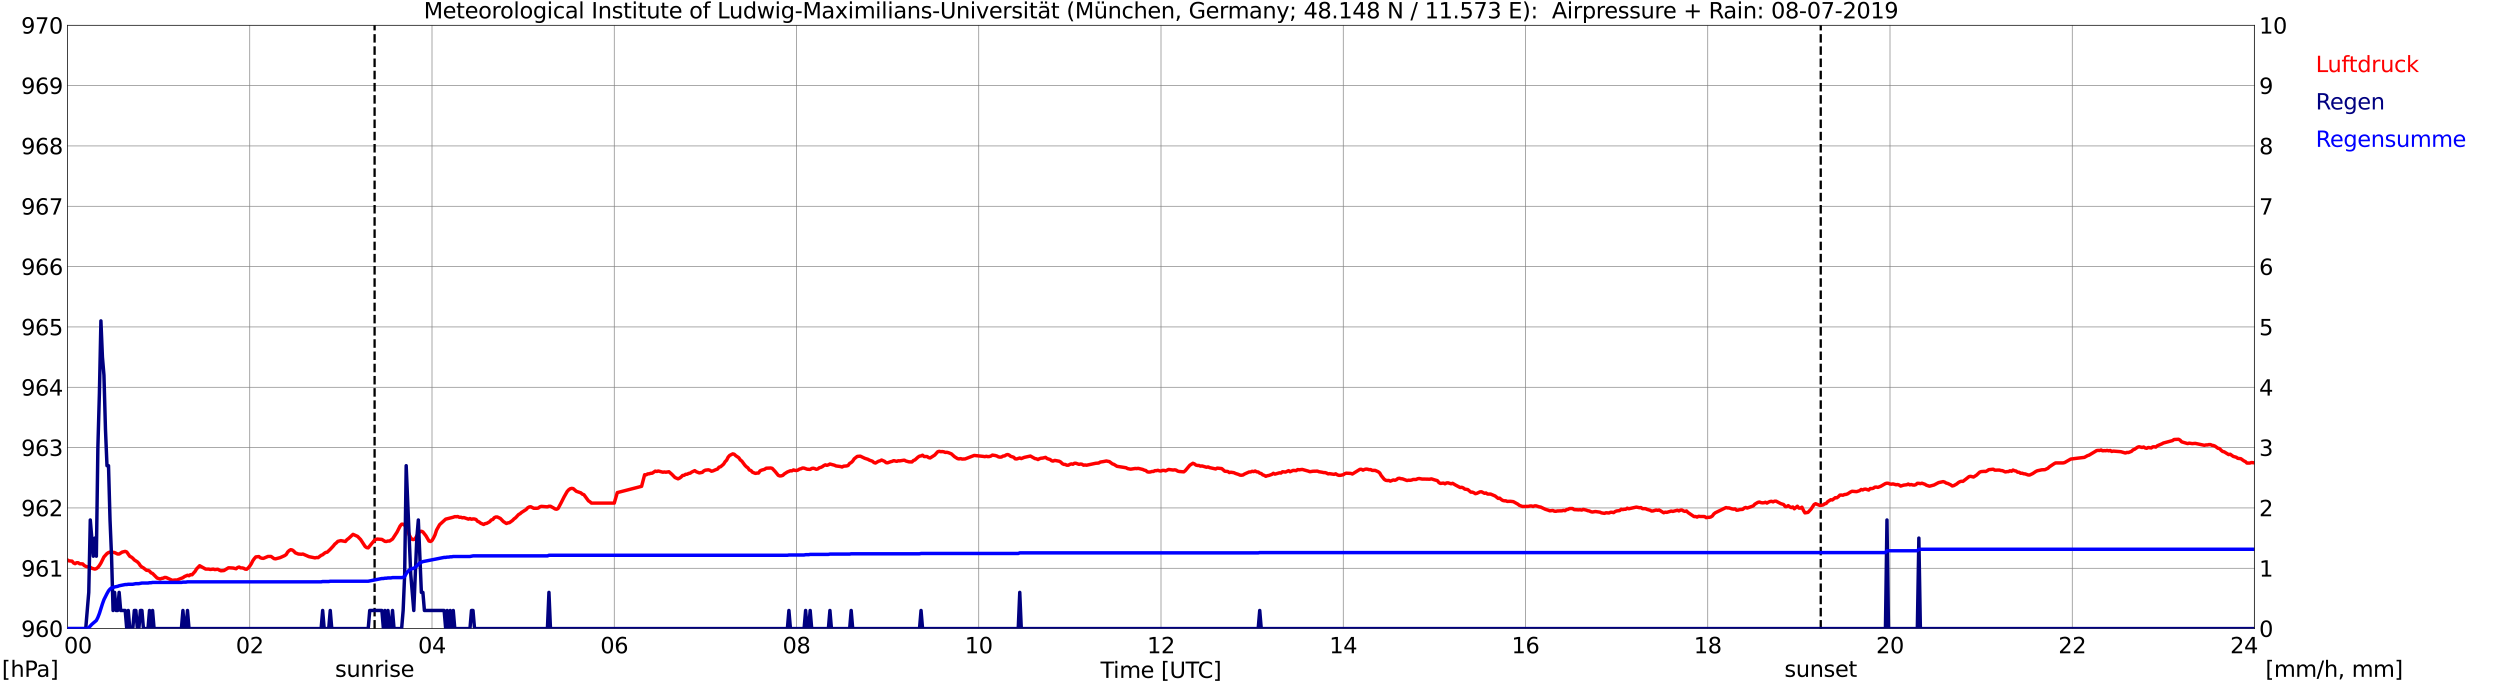 <?xml version="1.0" encoding="utf-8" standalone="no"?>
<!DOCTYPE svg PUBLIC "-//W3C//DTD SVG 1.1//EN"
  "http://www.w3.org/Graphics/SVG/1.1/DTD/svg11.dtd">
<svg xmlns:xlink="http://www.w3.org/1999/xlink" width="1085.4pt" height="296.64pt" viewBox="0 0 1085.4 296.64" xmlns="http://www.w3.org/2000/svg" version="1.1">
 <defs>
  <style type="text/css">*{stroke-linejoin: round; stroke-linecap: butt}</style>
 </defs>
 <g id="figure_1">
  <g id="patch_1">
   <path d="M 0 296.64 
L 1085.4 296.64 
L 1085.4 0 
L 0 0 
z
" style="fill: #ffffff"/>
  </g>
  <g id="axes_1">
   <g id="patch_2">
    <path d="M 29.306 272.909 
L 978.814 272.909 
L 978.814 10.976 
L 29.306 10.976 
z
" style="fill: #ffffff"/>
   </g>
   <g id="patch_3">
    <path d="M 978.814 272.909 
L 978.814 272.909 
L 978.814 10.976 
L 978.814 10.976 
z
" clip-path="url(#p9f65f75080)" style="fill: #d3d3d3; opacity: 0.25; stroke: #d3d3d3; stroke-linejoin: miter"/>
   </g>
   <g id="matplotlib.axis_1">
    <g id="xtick_1">
     <g id="line2d_1">
      <path d="M 29.306 272.909 
L 29.306 10.976 
" clip-path="url(#p9f65f75080)" style="fill: none; stroke: #808080; stroke-width: 0.3; stroke-linecap: square"/>
     </g>
     <g id="line2d_2"/>
     <g id="text_1">
      <!--    00 -->
      <g transform="translate(18.733 283.627) scale(0.095 -0.095)">
       <defs>
        <path id="DejaVuSans-20" transform="scale(0.016)"/>
        <path id="DejaVuSans-30" d="M 2034 4250 
Q 1547 4250 1301 3770 
Q 1056 3291 1056 2328 
Q 1056 1369 1301 889 
Q 1547 409 2034 409 
Q 2525 409 2770 889 
Q 3016 1369 3016 2328 
Q 3016 3291 2770 3770 
Q 2525 4250 2034 4250 
z
M 2034 4750 
Q 2819 4750 3233 4129 
Q 3647 3509 3647 2328 
Q 3647 1150 3233 529 
Q 2819 -91 2034 -91 
Q 1250 -91 836 529 
Q 422 1150 422 2328 
Q 422 3509 836 4129 
Q 1250 4750 2034 4750 
z
" transform="scale(0.016)"/>
       </defs>
       <use xlink:href="#DejaVuSans-20"/>
       <use xlink:href="#DejaVuSans-20" transform="translate(31.787 0)"/>
       <use xlink:href="#DejaVuSans-20" transform="translate(63.574 0)"/>
       <use xlink:href="#DejaVuSans-30" transform="translate(95.361 0)"/>
       <use xlink:href="#DejaVuSans-30" transform="translate(158.984 0)"/>
      </g>
     </g>
    </g>
    <g id="xtick_2">
     <g id="line2d_3">
      <path d="M 108.431 272.909 
L 108.431 10.976 
" clip-path="url(#p9f65f75080)" style="fill: none; stroke: #808080; stroke-width: 0.3; stroke-linecap: square"/>
     </g>
     <g id="line2d_4"/>
     <g id="text_2">
      <!-- 02 -->
      <g transform="translate(102.387 283.627) scale(0.095 -0.095)">
       <defs>
        <path id="DejaVuSans-32" d="M 1228 531 
L 3431 531 
L 3431 0 
L 469 0 
L 469 531 
Q 828 903 1448 1529 
Q 2069 2156 2228 2338 
Q 2531 2678 2651 2914 
Q 2772 3150 2772 3378 
Q 2772 3750 2511 3984 
Q 2250 4219 1831 4219 
Q 1534 4219 1204 4116 
Q 875 4013 500 3803 
L 500 4441 
Q 881 4594 1212 4672 
Q 1544 4750 1819 4750 
Q 2544 4750 2975 4387 
Q 3406 4025 3406 3419 
Q 3406 3131 3298 2873 
Q 3191 2616 2906 2266 
Q 2828 2175 2409 1742 
Q 1991 1309 1228 531 
z
" transform="scale(0.016)"/>
       </defs>
       <use xlink:href="#DejaVuSans-30"/>
       <use xlink:href="#DejaVuSans-32" transform="translate(63.623 0)"/>
      </g>
     </g>
    </g>
    <g id="xtick_3">
     <g id="line2d_5">
      <path d="M 187.557 272.909 
L 187.557 10.976 
" clip-path="url(#p9f65f75080)" style="fill: none; stroke: #808080; stroke-width: 0.3; stroke-linecap: square"/>
     </g>
     <g id="line2d_6"/>
     <g id="text_3">
      <!-- 04 -->
      <g transform="translate(181.513 283.627) scale(0.095 -0.095)">
       <defs>
        <path id="DejaVuSans-34" d="M 2419 4116 
L 825 1625 
L 2419 1625 
L 2419 4116 
z
M 2253 4666 
L 3047 4666 
L 3047 1625 
L 3713 1625 
L 3713 1100 
L 3047 1100 
L 3047 0 
L 2419 0 
L 2419 1100 
L 313 1100 
L 313 1709 
L 2253 4666 
z
" transform="scale(0.016)"/>
       </defs>
       <use xlink:href="#DejaVuSans-30"/>
       <use xlink:href="#DejaVuSans-34" transform="translate(63.623 0)"/>
      </g>
     </g>
    </g>
    <g id="xtick_4">
     <g id="line2d_7">
      <path d="M 266.683 272.909 
L 266.683 10.976 
" clip-path="url(#p9f65f75080)" style="fill: none; stroke: #808080; stroke-width: 0.3; stroke-linecap: square"/>
     </g>
     <g id="line2d_8"/>
     <g id="text_4">
      <!-- 06 -->
      <g transform="translate(260.638 283.627) scale(0.095 -0.095)">
       <defs>
        <path id="DejaVuSans-36" d="M 2113 2584 
Q 1688 2584 1439 2293 
Q 1191 2003 1191 1497 
Q 1191 994 1439 701 
Q 1688 409 2113 409 
Q 2538 409 2786 701 
Q 3034 994 3034 1497 
Q 3034 2003 2786 2293 
Q 2538 2584 2113 2584 
z
M 3366 4563 
L 3366 3988 
Q 3128 4100 2886 4159 
Q 2644 4219 2406 4219 
Q 1781 4219 1451 3797 
Q 1122 3375 1075 2522 
Q 1259 2794 1537 2939 
Q 1816 3084 2150 3084 
Q 2853 3084 3261 2657 
Q 3669 2231 3669 1497 
Q 3669 778 3244 343 
Q 2819 -91 2113 -91 
Q 1303 -91 875 529 
Q 447 1150 447 2328 
Q 447 3434 972 4092 
Q 1497 4750 2381 4750 
Q 2619 4750 2861 4703 
Q 3103 4656 3366 4563 
z
" transform="scale(0.016)"/>
       </defs>
       <use xlink:href="#DejaVuSans-30"/>
       <use xlink:href="#DejaVuSans-36" transform="translate(63.623 0)"/>
      </g>
     </g>
    </g>
    <g id="xtick_5">
     <g id="line2d_9">
      <path d="M 345.808 272.909 
L 345.808 10.976 
" clip-path="url(#p9f65f75080)" style="fill: none; stroke: #808080; stroke-width: 0.3; stroke-linecap: square"/>
     </g>
     <g id="line2d_10"/>
     <g id="text_5">
      <!-- 08 -->
      <g transform="translate(339.764 283.627) scale(0.095 -0.095)">
       <defs>
        <path id="DejaVuSans-38" d="M 2034 2216 
Q 1584 2216 1326 1975 
Q 1069 1734 1069 1313 
Q 1069 891 1326 650 
Q 1584 409 2034 409 
Q 2484 409 2743 651 
Q 3003 894 3003 1313 
Q 3003 1734 2745 1975 
Q 2488 2216 2034 2216 
z
M 1403 2484 
Q 997 2584 770 2862 
Q 544 3141 544 3541 
Q 544 4100 942 4425 
Q 1341 4750 2034 4750 
Q 2731 4750 3128 4425 
Q 3525 4100 3525 3541 
Q 3525 3141 3298 2862 
Q 3072 2584 2669 2484 
Q 3125 2378 3379 2068 
Q 3634 1759 3634 1313 
Q 3634 634 3220 271 
Q 2806 -91 2034 -91 
Q 1263 -91 848 271 
Q 434 634 434 1313 
Q 434 1759 690 2068 
Q 947 2378 1403 2484 
z
M 1172 3481 
Q 1172 3119 1398 2916 
Q 1625 2713 2034 2713 
Q 2441 2713 2670 2916 
Q 2900 3119 2900 3481 
Q 2900 3844 2670 4047 
Q 2441 4250 2034 4250 
Q 1625 4250 1398 4047 
Q 1172 3844 1172 3481 
z
" transform="scale(0.016)"/>
       </defs>
       <use xlink:href="#DejaVuSans-30"/>
       <use xlink:href="#DejaVuSans-38" transform="translate(63.623 0)"/>
      </g>
     </g>
    </g>
    <g id="xtick_6">
     <g id="line2d_11">
      <path d="M 424.934 272.909 
L 424.934 10.976 
" clip-path="url(#p9f65f75080)" style="fill: none; stroke: #808080; stroke-width: 0.3; stroke-linecap: square"/>
     </g>
     <g id="line2d_12"/>
     <g id="text_6">
      <!-- 10 -->
      <g transform="translate(418.89 283.627) scale(0.095 -0.095)">
       <defs>
        <path id="DejaVuSans-31" d="M 794 531 
L 1825 531 
L 1825 4091 
L 703 3866 
L 703 4441 
L 1819 4666 
L 2450 4666 
L 2450 531 
L 3481 531 
L 3481 0 
L 794 0 
L 794 531 
z
" transform="scale(0.016)"/>
       </defs>
       <use xlink:href="#DejaVuSans-31"/>
       <use xlink:href="#DejaVuSans-30" transform="translate(63.623 0)"/>
      </g>
     </g>
    </g>
    <g id="xtick_7">
     <g id="line2d_13">
      <path d="M 504.06 272.909 
L 504.06 10.976 
" clip-path="url(#p9f65f75080)" style="fill: none; stroke: #808080; stroke-width: 0.3; stroke-linecap: square"/>
     </g>
     <g id="line2d_14"/>
     <g id="text_7">
      <!-- 12 -->
      <g transform="translate(498.015 283.627) scale(0.095 -0.095)">
       <use xlink:href="#DejaVuSans-31"/>
       <use xlink:href="#DejaVuSans-32" transform="translate(63.623 0)"/>
      </g>
     </g>
    </g>
    <g id="xtick_8">
     <g id="line2d_15">
      <path d="M 583.185 272.909 
L 583.185 10.976 
" clip-path="url(#p9f65f75080)" style="fill: none; stroke: #808080; stroke-width: 0.3; stroke-linecap: square"/>
     </g>
     <g id="line2d_16"/>
     <g id="text_8">
      <!-- 14 -->
      <g transform="translate(577.141 283.627) scale(0.095 -0.095)">
       <use xlink:href="#DejaVuSans-31"/>
       <use xlink:href="#DejaVuSans-34" transform="translate(63.623 0)"/>
      </g>
     </g>
    </g>
    <g id="xtick_9">
     <g id="line2d_17">
      <path d="M 662.311 272.909 
L 662.311 10.976 
" clip-path="url(#p9f65f75080)" style="fill: none; stroke: #808080; stroke-width: 0.3; stroke-linecap: square"/>
     </g>
     <g id="line2d_18"/>
     <g id="text_9">
      <!-- 16 -->
      <g transform="translate(656.267 283.627) scale(0.095 -0.095)">
       <use xlink:href="#DejaVuSans-31"/>
       <use xlink:href="#DejaVuSans-36" transform="translate(63.623 0)"/>
      </g>
     </g>
    </g>
    <g id="xtick_10">
     <g id="line2d_19">
      <path d="M 741.437 272.909 
L 741.437 10.976 
" clip-path="url(#p9f65f75080)" style="fill: none; stroke: #808080; stroke-width: 0.3; stroke-linecap: square"/>
     </g>
     <g id="line2d_20"/>
     <g id="text_10">
      <!-- 18 -->
      <g transform="translate(735.392 283.627) scale(0.095 -0.095)">
       <use xlink:href="#DejaVuSans-31"/>
       <use xlink:href="#DejaVuSans-38" transform="translate(63.623 0)"/>
      </g>
     </g>
    </g>
    <g id="xtick_11">
     <g id="line2d_21">
      <path d="M 820.562 272.909 
L 820.562 10.976 
" clip-path="url(#p9f65f75080)" style="fill: none; stroke: #808080; stroke-width: 0.3; stroke-linecap: square"/>
     </g>
     <g id="line2d_22"/>
     <g id="text_11">
      <!-- 20 -->
      <g transform="translate(814.518 283.627) scale(0.095 -0.095)">
       <use xlink:href="#DejaVuSans-32"/>
       <use xlink:href="#DejaVuSans-30" transform="translate(63.623 0)"/>
      </g>
     </g>
    </g>
    <g id="xtick_12">
     <g id="line2d_23">
      <path d="M 899.688 272.909 
L 899.688 10.976 
" clip-path="url(#p9f65f75080)" style="fill: none; stroke: #808080; stroke-width: 0.3; stroke-linecap: square"/>
     </g>
     <g id="line2d_24"/>
     <g id="text_12">
      <!-- 22 -->
      <g transform="translate(893.644 283.627) scale(0.095 -0.095)">
       <use xlink:href="#DejaVuSans-32"/>
       <use xlink:href="#DejaVuSans-32" transform="translate(63.623 0)"/>
      </g>
     </g>
    </g>
    <g id="xtick_13">
     <g id="line2d_25">
      <path d="M 978.814 272.909 
L 978.814 10.976 
" clip-path="url(#p9f65f75080)" style="fill: none; stroke: #808080; stroke-width: 0.3; stroke-linecap: square"/>
     </g>
     <g id="line2d_26"/>
     <g id="text_13">
      <!-- 24    -->
      <g transform="translate(968.241 283.627) scale(0.095 -0.095)">
       <use xlink:href="#DejaVuSans-32"/>
       <use xlink:href="#DejaVuSans-34" transform="translate(63.623 0)"/>
       <use xlink:href="#DejaVuSans-20" transform="translate(127.246 0)"/>
       <use xlink:href="#DejaVuSans-20" transform="translate(159.033 0)"/>
       <use xlink:href="#DejaVuSans-20" transform="translate(190.82 0)"/>
      </g>
     </g>
    </g>
    <g id="text_14">
     <!-- Time [UTC] -->
     <g transform="translate(477.806 294.322) scale(0.095 -0.095)">
      <defs>
       <path id="DejaVuSans-54" d="M -19 4666 
L 3928 4666 
L 3928 4134 
L 2272 4134 
L 2272 0 
L 1638 0 
L 1638 4134 
L -19 4134 
L -19 4666 
z
" transform="scale(0.016)"/>
       <path id="DejaVuSans-69" d="M 603 3500 
L 1178 3500 
L 1178 0 
L 603 0 
L 603 3500 
z
M 603 4863 
L 1178 4863 
L 1178 4134 
L 603 4134 
L 603 4863 
z
" transform="scale(0.016)"/>
       <path id="DejaVuSans-6d" d="M 3328 2828 
Q 3544 3216 3844 3400 
Q 4144 3584 4550 3584 
Q 5097 3584 5394 3201 
Q 5691 2819 5691 2113 
L 5691 0 
L 5113 0 
L 5113 2094 
Q 5113 2597 4934 2840 
Q 4756 3084 4391 3084 
Q 3944 3084 3684 2787 
Q 3425 2491 3425 1978 
L 3425 0 
L 2847 0 
L 2847 2094 
Q 2847 2600 2669 2842 
Q 2491 3084 2119 3084 
Q 1678 3084 1418 2786 
Q 1159 2488 1159 1978 
L 1159 0 
L 581 0 
L 581 3500 
L 1159 3500 
L 1159 2956 
Q 1356 3278 1631 3431 
Q 1906 3584 2284 3584 
Q 2666 3584 2933 3390 
Q 3200 3197 3328 2828 
z
" transform="scale(0.016)"/>
       <path id="DejaVuSans-65" d="M 3597 1894 
L 3597 1613 
L 953 1613 
Q 991 1019 1311 708 
Q 1631 397 2203 397 
Q 2534 397 2845 478 
Q 3156 559 3463 722 
L 3463 178 
Q 3153 47 2828 -22 
Q 2503 -91 2169 -91 
Q 1331 -91 842 396 
Q 353 884 353 1716 
Q 353 2575 817 3079 
Q 1281 3584 2069 3584 
Q 2775 3584 3186 3129 
Q 3597 2675 3597 1894 
z
M 3022 2063 
Q 3016 2534 2758 2815 
Q 2500 3097 2075 3097 
Q 1594 3097 1305 2825 
Q 1016 2553 972 2059 
L 3022 2063 
z
" transform="scale(0.016)"/>
       <path id="DejaVuSans-5b" d="M 550 4863 
L 1875 4863 
L 1875 4416 
L 1125 4416 
L 1125 -397 
L 1875 -397 
L 1875 -844 
L 550 -844 
L 550 4863 
z
" transform="scale(0.016)"/>
       <path id="DejaVuSans-55" d="M 556 4666 
L 1191 4666 
L 1191 1831 
Q 1191 1081 1462 751 
Q 1734 422 2344 422 
Q 2950 422 3222 751 
Q 3494 1081 3494 1831 
L 3494 4666 
L 4128 4666 
L 4128 1753 
Q 4128 841 3676 375 
Q 3225 -91 2344 -91 
Q 1459 -91 1007 375 
Q 556 841 556 1753 
L 556 4666 
z
" transform="scale(0.016)"/>
       <path id="DejaVuSans-43" d="M 4122 4306 
L 4122 3641 
Q 3803 3938 3442 4084 
Q 3081 4231 2675 4231 
Q 1875 4231 1450 3742 
Q 1025 3253 1025 2328 
Q 1025 1406 1450 917 
Q 1875 428 2675 428 
Q 3081 428 3442 575 
Q 3803 722 4122 1019 
L 4122 359 
Q 3791 134 3420 21 
Q 3050 -91 2638 -91 
Q 1578 -91 968 557 
Q 359 1206 359 2328 
Q 359 3453 968 4101 
Q 1578 4750 2638 4750 
Q 3056 4750 3426 4639 
Q 3797 4528 4122 4306 
z
" transform="scale(0.016)"/>
       <path id="DejaVuSans-5d" d="M 1947 4863 
L 1947 -844 
L 622 -844 
L 622 -397 
L 1369 -397 
L 1369 4416 
L 622 4416 
L 622 4863 
L 1947 4863 
z
" transform="scale(0.016)"/>
      </defs>
      <use xlink:href="#DejaVuSans-54"/>
      <use xlink:href="#DejaVuSans-69" transform="translate(57.959 0)"/>
      <use xlink:href="#DejaVuSans-6d" transform="translate(85.742 0)"/>
      <use xlink:href="#DejaVuSans-65" transform="translate(183.154 0)"/>
      <use xlink:href="#DejaVuSans-20" transform="translate(244.678 0)"/>
      <use xlink:href="#DejaVuSans-5b" transform="translate(276.465 0)"/>
      <use xlink:href="#DejaVuSans-55" transform="translate(315.479 0)"/>
      <use xlink:href="#DejaVuSans-54" transform="translate(388.672 0)"/>
      <use xlink:href="#DejaVuSans-43" transform="translate(443.881 0)"/>
      <use xlink:href="#DejaVuSans-5d" transform="translate(513.705 0)"/>
     </g>
    </g>
   </g>
   <g id="matplotlib.axis_2">
    <g id="ytick_1">
     <g id="line2d_27">
      <path d="M 29.306 272.909 
L 978.814 272.909 
" clip-path="url(#p9f65f75080)" style="fill: none; stroke: #808080; stroke-width: 0.3; stroke-linecap: square"/>
     </g>
     <g id="line2d_28"/>
     <g id="text_15">
      <!-- 960 -->
      <g transform="translate(9.173 276.518) scale(0.095 -0.095)">
       <defs>
        <path id="DejaVuSans-39" d="M 703 97 
L 703 672 
Q 941 559 1184 500 
Q 1428 441 1663 441 
Q 2288 441 2617 861 
Q 2947 1281 2994 2138 
Q 2813 1869 2534 1725 
Q 2256 1581 1919 1581 
Q 1219 1581 811 2004 
Q 403 2428 403 3163 
Q 403 3881 828 4315 
Q 1253 4750 1959 4750 
Q 2769 4750 3195 4129 
Q 3622 3509 3622 2328 
Q 3622 1225 3098 567 
Q 2575 -91 1691 -91 
Q 1453 -91 1209 -44 
Q 966 3 703 97 
z
M 1959 2075 
Q 2384 2075 2632 2365 
Q 2881 2656 2881 3163 
Q 2881 3666 2632 3958 
Q 2384 4250 1959 4250 
Q 1534 4250 1286 3958 
Q 1038 3666 1038 3163 
Q 1038 2656 1286 2365 
Q 1534 2075 1959 2075 
z
" transform="scale(0.016)"/>
       </defs>
       <use xlink:href="#DejaVuSans-39"/>
       <use xlink:href="#DejaVuSans-36" transform="translate(63.623 0)"/>
       <use xlink:href="#DejaVuSans-30" transform="translate(127.246 0)"/>
      </g>
     </g>
    </g>
    <g id="ytick_2">
     <g id="line2d_29">
      <path d="M 29.306 246.715 
L 978.814 246.715 
" clip-path="url(#p9f65f75080)" style="fill: none; stroke: #808080; stroke-width: 0.3; stroke-linecap: square"/>
     </g>
     <g id="line2d_30"/>
     <g id="text_16">
      <!-- 961 -->
      <g transform="translate(9.173 250.325) scale(0.095 -0.095)">
       <use xlink:href="#DejaVuSans-39"/>
       <use xlink:href="#DejaVuSans-36" transform="translate(63.623 0)"/>
       <use xlink:href="#DejaVuSans-31" transform="translate(127.246 0)"/>
      </g>
     </g>
    </g>
    <g id="ytick_3">
     <g id="line2d_31">
      <path d="M 29.306 220.522 
L 978.814 220.522 
" clip-path="url(#p9f65f75080)" style="fill: none; stroke: #808080; stroke-width: 0.3; stroke-linecap: square"/>
     </g>
     <g id="line2d_32"/>
     <g id="text_17">
      <!-- 962 -->
      <g transform="translate(9.173 224.131) scale(0.095 -0.095)">
       <use xlink:href="#DejaVuSans-39"/>
       <use xlink:href="#DejaVuSans-36" transform="translate(63.623 0)"/>
       <use xlink:href="#DejaVuSans-32" transform="translate(127.246 0)"/>
      </g>
     </g>
    </g>
    <g id="ytick_4">
     <g id="line2d_33">
      <path d="M 29.306 194.329 
L 978.814 194.329 
" clip-path="url(#p9f65f75080)" style="fill: none; stroke: #808080; stroke-width: 0.3; stroke-linecap: square"/>
     </g>
     <g id="line2d_34"/>
     <g id="text_18">
      <!-- 963 -->
      <g transform="translate(9.173 197.938) scale(0.095 -0.095)">
       <defs>
        <path id="DejaVuSans-33" d="M 2597 2516 
Q 3050 2419 3304 2112 
Q 3559 1806 3559 1356 
Q 3559 666 3084 287 
Q 2609 -91 1734 -91 
Q 1441 -91 1130 -33 
Q 819 25 488 141 
L 488 750 
Q 750 597 1062 519 
Q 1375 441 1716 441 
Q 2309 441 2620 675 
Q 2931 909 2931 1356 
Q 2931 1769 2642 2001 
Q 2353 2234 1838 2234 
L 1294 2234 
L 1294 2753 
L 1863 2753 
Q 2328 2753 2575 2939 
Q 2822 3125 2822 3475 
Q 2822 3834 2567 4026 
Q 2313 4219 1838 4219 
Q 1578 4219 1281 4162 
Q 984 4106 628 3988 
L 628 4550 
Q 988 4650 1302 4700 
Q 1616 4750 1894 4750 
Q 2613 4750 3031 4423 
Q 3450 4097 3450 3541 
Q 3450 3153 3228 2886 
Q 3006 2619 2597 2516 
z
" transform="scale(0.016)"/>
       </defs>
       <use xlink:href="#DejaVuSans-39"/>
       <use xlink:href="#DejaVuSans-36" transform="translate(63.623 0)"/>
       <use xlink:href="#DejaVuSans-33" transform="translate(127.246 0)"/>
      </g>
     </g>
    </g>
    <g id="ytick_5">
     <g id="line2d_35">
      <path d="M 29.306 168.136 
L 978.814 168.136 
" clip-path="url(#p9f65f75080)" style="fill: none; stroke: #808080; stroke-width: 0.3; stroke-linecap: square"/>
     </g>
     <g id="line2d_36"/>
     <g id="text_19">
      <!-- 964 -->
      <g transform="translate(9.173 171.745) scale(0.095 -0.095)">
       <use xlink:href="#DejaVuSans-39"/>
       <use xlink:href="#DejaVuSans-36" transform="translate(63.623 0)"/>
       <use xlink:href="#DejaVuSans-34" transform="translate(127.246 0)"/>
      </g>
     </g>
    </g>
    <g id="ytick_6">
     <g id="line2d_37">
      <path d="M 29.306 141.942 
L 978.814 141.942 
" clip-path="url(#p9f65f75080)" style="fill: none; stroke: #808080; stroke-width: 0.3; stroke-linecap: square"/>
     </g>
     <g id="line2d_38"/>
     <g id="text_20">
      <!-- 965 -->
      <g transform="translate(9.173 145.551) scale(0.095 -0.095)">
       <defs>
        <path id="DejaVuSans-35" d="M 691 4666 
L 3169 4666 
L 3169 4134 
L 1269 4134 
L 1269 2991 
Q 1406 3038 1543 3061 
Q 1681 3084 1819 3084 
Q 2600 3084 3056 2656 
Q 3513 2228 3513 1497 
Q 3513 744 3044 326 
Q 2575 -91 1722 -91 
Q 1428 -91 1123 -41 
Q 819 9 494 109 
L 494 744 
Q 775 591 1075 516 
Q 1375 441 1709 441 
Q 2250 441 2565 725 
Q 2881 1009 2881 1497 
Q 2881 1984 2565 2268 
Q 2250 2553 1709 2553 
Q 1456 2553 1204 2497 
Q 953 2441 691 2322 
L 691 4666 
z
" transform="scale(0.016)"/>
       </defs>
       <use xlink:href="#DejaVuSans-39"/>
       <use xlink:href="#DejaVuSans-36" transform="translate(63.623 0)"/>
       <use xlink:href="#DejaVuSans-35" transform="translate(127.246 0)"/>
      </g>
     </g>
    </g>
    <g id="ytick_7">
     <g id="line2d_39">
      <path d="M 29.306 115.749 
L 978.814 115.749 
" clip-path="url(#p9f65f75080)" style="fill: none; stroke: #808080; stroke-width: 0.3; stroke-linecap: square"/>
     </g>
     <g id="line2d_40"/>
     <g id="text_21">
      <!-- 966 -->
      <g transform="translate(9.173 119.358) scale(0.095 -0.095)">
       <use xlink:href="#DejaVuSans-39"/>
       <use xlink:href="#DejaVuSans-36" transform="translate(63.623 0)"/>
       <use xlink:href="#DejaVuSans-36" transform="translate(127.246 0)"/>
      </g>
     </g>
    </g>
    <g id="ytick_8">
     <g id="line2d_41">
      <path d="M 29.306 89.556 
L 978.814 89.556 
" clip-path="url(#p9f65f75080)" style="fill: none; stroke: #808080; stroke-width: 0.3; stroke-linecap: square"/>
     </g>
     <g id="line2d_42"/>
     <g id="text_22">
      <!-- 967 -->
      <g transform="translate(9.173 93.165) scale(0.095 -0.095)">
       <defs>
        <path id="DejaVuSans-37" d="M 525 4666 
L 3525 4666 
L 3525 4397 
L 1831 0 
L 1172 0 
L 2766 4134 
L 525 4134 
L 525 4666 
z
" transform="scale(0.016)"/>
       </defs>
       <use xlink:href="#DejaVuSans-39"/>
       <use xlink:href="#DejaVuSans-36" transform="translate(63.623 0)"/>
       <use xlink:href="#DejaVuSans-37" transform="translate(127.246 0)"/>
      </g>
     </g>
    </g>
    <g id="ytick_9">
     <g id="line2d_43">
      <path d="M 29.306 63.362 
L 978.814 63.362 
" clip-path="url(#p9f65f75080)" style="fill: none; stroke: #808080; stroke-width: 0.3; stroke-linecap: square"/>
     </g>
     <g id="line2d_44"/>
     <g id="text_23">
      <!-- 968 -->
      <g transform="translate(9.173 66.972) scale(0.095 -0.095)">
       <use xlink:href="#DejaVuSans-39"/>
       <use xlink:href="#DejaVuSans-36" transform="translate(63.623 0)"/>
       <use xlink:href="#DejaVuSans-38" transform="translate(127.246 0)"/>
      </g>
     </g>
    </g>
    <g id="ytick_10">
     <g id="line2d_45">
      <path d="M 29.306 37.169 
L 978.814 37.169 
" clip-path="url(#p9f65f75080)" style="fill: none; stroke: #808080; stroke-width: 0.3; stroke-linecap: square"/>
     </g>
     <g id="line2d_46"/>
     <g id="text_24">
      <!-- 969 -->
      <g transform="translate(9.173 40.778) scale(0.095 -0.095)">
       <use xlink:href="#DejaVuSans-39"/>
       <use xlink:href="#DejaVuSans-36" transform="translate(63.623 0)"/>
       <use xlink:href="#DejaVuSans-39" transform="translate(127.246 0)"/>
      </g>
     </g>
    </g>
    <g id="ytick_11">
     <g id="line2d_47">
      <path d="M 29.306 10.976 
L 978.814 10.976 
" clip-path="url(#p9f65f75080)" style="fill: none; stroke: #808080; stroke-width: 0.3; stroke-linecap: square"/>
     </g>
     <g id="line2d_48"/>
     <g id="text_25">
      <!-- 970 -->
      <g transform="translate(9.173 14.585) scale(0.095 -0.095)">
       <use xlink:href="#DejaVuSans-39"/>
       <use xlink:href="#DejaVuSans-37" transform="translate(63.623 0)"/>
       <use xlink:href="#DejaVuSans-30" transform="translate(127.246 0)"/>
      </g>
     </g>
    </g>
   </g>
   <g id="line2d_49">
    <path d="M 162.633 272.909 
L 162.633 10.976 
" clip-path="url(#p9f65f75080)" style="fill: none; stroke-dasharray: 3.7,1.6; stroke-dashoffset: 0; stroke: #000000"/>
   </g>
   <g id="line2d_50">
    <path d="M 790.495 272.909 
L 790.495 10.976 
" clip-path="url(#p9f65f75080)" style="fill: none; stroke-dasharray: 3.7,1.6; stroke-dashoffset: 0; stroke: #000000"/>
   </g>
   <g id="line2d_51">
    <path d="M 29.306 243.136 
L 29.965 243.507 
L 31.284 243.625 
L 31.943 244.41 
L 32.603 244.725 
L 33.262 244.306 
L 33.921 244.306 
L 34.581 244.777 
L 35.9 244.83 
L 36.559 245.511 
L 37.218 245.877 
L 37.878 246.087 
L 38.537 246.034 
L 39.197 246.296 
L 39.856 246.715 
L 41.175 247.082 
L 41.834 246.873 
L 42.493 246.349 
L 43.153 245.511 
L 43.812 244.463 
L 45.131 241.791 
L 46.45 240.324 
L 47.109 239.905 
L 47.768 239.696 
L 48.428 239.853 
L 49.087 239.8 
L 49.747 239.905 
L 51.065 240.534 
L 51.725 240.534 
L 53.043 239.696 
L 54.362 239.381 
L 55.022 239.643 
L 56.34 241.529 
L 57 241.844 
L 57.659 242.367 
L 58.319 243.101 
L 59.637 243.939 
L 60.297 244.62 
L 60.956 245.615 
L 61.615 246.192 
L 62.275 246.558 
L 63.594 247.606 
L 64.253 247.658 
L 64.912 247.92 
L 65.572 248.706 
L 66.231 248.968 
L 68.209 250.959 
L 69.528 251.378 
L 70.187 251.116 
L 70.847 251.011 
L 71.506 250.697 
L 72.166 250.749 
L 74.803 251.954 
L 76.122 251.797 
L 76.781 251.849 
L 79.419 250.802 
L 80.078 250.33 
L 81.397 249.754 
L 82.056 249.963 
L 82.716 249.492 
L 83.375 249.544 
L 84.694 248.078 
L 85.353 246.977 
L 86.672 245.615 
L 89.309 247.082 
L 90.628 247.082 
L 91.288 247.239 
L 92.606 247.082 
L 93.266 247.292 
L 94.584 247.135 
L 95.244 247.554 
L 95.903 247.816 
L 97.222 247.711 
L 99.2 246.506 
L 101.178 246.611 
L 102.497 246.925 
L 103.156 246.401 
L 103.816 246.192 
L 104.475 246.558 
L 105.135 246.558 
L 105.794 246.715 
L 106.453 247.082 
L 107.113 247.135 
L 107.772 246.558 
L 108.431 245.773 
L 109.091 244.777 
L 109.75 243.468 
L 110.41 242.525 
L 111.069 241.791 
L 112.388 241.634 
L 113.047 242.158 
L 113.707 242.367 
L 114.366 242.42 
L 116.344 241.582 
L 117.663 241.582 
L 118.982 242.525 
L 119.641 242.629 
L 121.619 242.105 
L 123.597 241.215 
L 124.257 240.743 
L 124.916 239.643 
L 125.575 239.015 
L 126.235 238.648 
L 126.894 238.805 
L 127.553 239.277 
L 128.213 240.01 
L 129.532 240.534 
L 130.85 240.639 
L 131.51 240.534 
L 134.147 241.686 
L 136.785 242.21 
L 137.444 242.053 
L 138.104 242.105 
L 139.422 241.11 
L 140.082 240.848 
L 140.741 240.272 
L 141.4 239.853 
L 142.06 239.748 
L 143.379 238.491 
L 144.697 237.076 
L 145.357 236.238 
L 146.016 235.714 
L 146.676 235.033 
L 147.994 234.719 
L 149.972 235.086 
L 150.632 234.3 
L 151.291 233.828 
L 153.269 231.995 
L 155.247 232.885 
L 156.566 234.247 
L 158.544 237.286 
L 159.204 237.757 
L 159.863 237.862 
L 161.182 236.238 
L 162.501 234.667 
L 163.16 234.195 
L 163.819 234.038 
L 165.798 234.195 
L 167.116 235.033 
L 167.776 235.086 
L 168.435 234.876 
L 169.094 234.928 
L 170.413 234.038 
L 172.391 231 
L 173.71 228.38 
L 174.37 227.594 
L 175.029 227.594 
L 175.688 227.961 
L 176.348 229.009 
L 177.007 230.318 
L 177.666 232.257 
L 178.326 233.514 
L 178.985 234.195 
L 179.645 234.247 
L 180.304 233.828 
L 181.623 231.576 
L 182.282 230.79 
L 182.941 230.633 
L 183.601 230.947 
L 184.92 232.623 
L 186.238 234.876 
L 186.898 235.086 
L 187.557 234.667 
L 188.216 233.566 
L 188.876 232.204 
L 189.535 230.161 
L 190.854 227.804 
L 193.492 225.394 
L 196.788 224.556 
L 197.448 224.294 
L 198.107 224.346 
L 198.767 224.242 
L 199.426 224.608 
L 200.085 224.556 
L 200.745 224.818 
L 201.404 224.713 
L 203.382 225.394 
L 204.042 225.132 
L 204.701 225.447 
L 205.36 225.289 
L 206.02 225.342 
L 206.679 225.551 
L 207.339 226.337 
L 207.998 226.599 
L 208.657 227.123 
L 209.976 227.699 
L 210.635 227.332 
L 211.295 227.228 
L 212.614 226.494 
L 213.273 225.761 
L 213.932 225.551 
L 214.592 224.765 
L 215.251 224.451 
L 215.91 224.451 
L 217.229 225.08 
L 218.548 226.442 
L 219.867 227.28 
L 220.526 227.018 
L 221.186 226.913 
L 222.504 225.97 
L 223.164 225.289 
L 223.823 224.818 
L 225.142 223.403 
L 225.801 223.037 
L 226.461 222.46 
L 228.439 221.203 
L 229.098 220.47 
L 229.757 220.103 
L 230.417 219.998 
L 231.736 220.679 
L 233.054 220.679 
L 233.714 220.575 
L 234.373 220.051 
L 235.033 219.841 
L 237.67 220.051 
L 238.329 219.789 
L 238.989 219.789 
L 240.308 220.522 
L 240.967 220.941 
L 241.626 221.098 
L 242.286 220.784 
L 243.604 218.322 
L 244.923 215.703 
L 246.242 213.398 
L 246.901 212.664 
L 247.561 212.193 
L 248.22 212.036 
L 248.88 212.14 
L 250.198 213.293 
L 252.176 213.974 
L 252.836 214.55 
L 253.495 214.76 
L 255.473 217.431 
L 256.133 217.85 
L 256.792 218.427 
L 266.683 218.427 
L 268.002 213.869 
L 278.552 211.145 
L 279.87 206.116 
L 280.53 206.168 
L 281.189 205.749 
L 281.849 205.697 
L 282.508 205.487 
L 283.167 205.435 
L 284.486 204.544 
L 285.145 204.701 
L 285.805 204.492 
L 287.783 205.016 
L 288.442 204.911 
L 289.102 205.016 
L 290.42 204.806 
L 291.739 205.959 
L 293.058 207.321 
L 294.377 207.897 
L 295.036 207.583 
L 295.696 207.111 
L 296.355 206.43 
L 297.014 206.378 
L 297.674 205.906 
L 298.333 205.906 
L 298.992 205.54 
L 299.652 205.435 
L 300.311 204.963 
L 301.63 204.335 
L 302.289 204.806 
L 303.608 205.33 
L 304.927 205.068 
L 305.586 204.439 
L 306.246 204.125 
L 307.564 203.968 
L 308.224 204.178 
L 308.883 204.597 
L 309.543 204.439 
L 310.861 203.863 
L 311.521 203.654 
L 312.18 202.815 
L 312.839 202.658 
L 314.158 201.506 
L 314.818 200.458 
L 315.477 199.777 
L 316.136 198.467 
L 316.796 197.734 
L 318.114 197.053 
L 318.774 197.21 
L 319.433 197.839 
L 320.752 198.729 
L 321.411 199.672 
L 322.071 200.196 
L 323.39 201.977 
L 324.049 202.658 
L 324.708 203.13 
L 325.368 204.073 
L 326.027 204.282 
L 326.686 205.016 
L 328.005 205.54 
L 328.665 205.382 
L 329.324 205.382 
L 329.983 204.439 
L 330.643 204.125 
L 331.961 203.758 
L 332.621 203.287 
L 334.599 203.182 
L 335.258 203.339 
L 336.577 204.754 
L 337.896 206.378 
L 338.555 206.64 
L 339.215 206.587 
L 339.874 206.378 
L 340.533 205.749 
L 341.852 204.911 
L 343.171 204.387 
L 343.83 204.439 
L 344.49 204.02 
L 345.149 204.23 
L 345.808 204.282 
L 346.468 204.073 
L 347.127 203.654 
L 347.787 203.497 
L 348.446 203.182 
L 349.105 203.235 
L 350.424 203.706 
L 351.743 203.811 
L 352.402 203.392 
L 353.062 203.287 
L 353.721 203.444 
L 354.38 203.758 
L 355.04 203.601 
L 355.699 203.077 
L 356.359 202.92 
L 357.018 202.606 
L 357.677 202.134 
L 358.337 201.82 
L 358.996 202.03 
L 359.655 201.82 
L 360.315 201.453 
L 362.293 201.977 
L 362.952 202.292 
L 364.93 202.554 
L 365.59 202.763 
L 366.249 202.396 
L 367.568 202.292 
L 368.227 202.082 
L 368.887 201.192 
L 369.546 200.825 
L 370.206 200.196 
L 370.865 199.201 
L 372.184 198.153 
L 373.502 198.048 
L 375.481 198.991 
L 376.799 199.41 
L 377.459 199.777 
L 378.777 200.249 
L 379.437 200.825 
L 380.096 201.034 
L 381.415 200.249 
L 382.074 200.091 
L 382.734 199.725 
L 384.053 200.301 
L 384.712 200.877 
L 385.371 200.93 
L 386.69 200.458 
L 387.349 200.301 
L 388.009 199.987 
L 389.328 200.301 
L 389.987 200.039 
L 390.646 200.091 
L 392.624 199.777 
L 393.284 200.144 
L 394.603 200.51 
L 395.921 200.563 
L 396.581 199.934 
L 397.24 199.672 
L 398.559 198.467 
L 399.218 198.048 
L 399.878 197.944 
L 400.537 197.629 
L 401.196 198.205 
L 402.515 198.205 
L 403.175 198.677 
L 403.834 198.834 
L 405.812 197.577 
L 407.131 196.11 
L 407.79 195.953 
L 408.45 196.11 
L 409.109 196.058 
L 409.768 196.162 
L 410.428 196.424 
L 411.087 196.372 
L 411.746 196.529 
L 413.065 197.053 
L 414.384 198.258 
L 415.703 199.096 
L 416.362 199.253 
L 417.022 199.096 
L 417.681 199.306 
L 419 199.253 
L 422.956 197.734 
L 426.912 198.153 
L 427.572 198.258 
L 428.231 198.101 
L 428.89 198.258 
L 429.55 198.205 
L 430.209 197.996 
L 430.869 197.577 
L 432.187 197.786 
L 432.847 197.996 
L 433.506 198.363 
L 434.165 198.467 
L 434.825 198.415 
L 435.484 197.996 
L 436.144 197.944 
L 436.803 197.524 
L 437.462 197.315 
L 438.122 197.577 
L 438.781 198.101 
L 440.1 198.52 
L 440.759 199.201 
L 441.419 199.253 
L 442.737 198.834 
L 443.397 199.096 
L 444.716 198.572 
L 447.353 197.996 
L 449.331 199.096 
L 449.991 199.201 
L 450.65 199.515 
L 451.309 199.148 
L 451.969 198.939 
L 452.628 198.887 
L 453.947 198.572 
L 454.606 199.096 
L 455.925 199.515 
L 456.584 200.039 
L 457.244 200.196 
L 457.903 199.882 
L 459.881 200.249 
L 460.541 200.615 
L 461.2 201.296 
L 461.859 201.611 
L 462.519 201.663 
L 463.178 201.977 
L 463.838 201.977 
L 464.497 201.611 
L 465.156 201.401 
L 465.816 201.558 
L 466.475 201.139 
L 467.134 201.139 
L 468.453 201.611 
L 469.113 201.453 
L 469.772 201.558 
L 470.431 201.977 
L 471.091 201.873 
L 471.75 201.977 
L 475.706 201.139 
L 477.025 201.034 
L 477.685 200.615 
L 479.003 200.406 
L 480.322 200.144 
L 481.641 200.406 
L 482.96 201.401 
L 483.619 201.611 
L 484.938 202.449 
L 488.894 203.077 
L 489.553 203.444 
L 490.872 203.706 
L 492.85 203.392 
L 493.51 203.444 
L 494.169 203.339 
L 495.488 203.654 
L 496.147 203.811 
L 496.807 204.125 
L 497.466 204.282 
L 498.125 204.859 
L 498.785 204.963 
L 499.444 204.911 
L 500.103 204.701 
L 500.763 204.701 
L 501.422 204.335 
L 502.082 204.335 
L 502.741 204.178 
L 503.4 204.439 
L 504.06 204.492 
L 504.719 204.23 
L 505.379 204.23 
L 506.038 204.439 
L 507.357 203.811 
L 509.335 204.073 
L 509.994 203.968 
L 510.654 204.125 
L 511.313 204.544 
L 511.972 204.701 
L 513.291 204.806 
L 513.95 204.859 
L 514.61 204.335 
L 516.588 201.977 
L 517.907 201.139 
L 518.566 201.401 
L 519.226 201.925 
L 519.885 202.082 
L 520.544 202.082 
L 521.204 202.396 
L 521.863 202.292 
L 523.841 202.868 
L 524.501 202.711 
L 525.16 203.025 
L 527.797 203.601 
L 528.457 203.235 
L 530.435 203.444 
L 531.754 204.597 
L 533.073 204.701 
L 533.732 205.173 
L 534.391 205.016 
L 535.71 205.225 
L 536.369 205.54 
L 537.688 205.959 
L 538.348 206.273 
L 539.007 206.325 
L 539.666 206.221 
L 540.326 205.802 
L 542.304 204.911 
L 542.963 204.911 
L 543.623 204.597 
L 544.282 204.754 
L 544.941 204.492 
L 545.601 204.859 
L 546.26 204.911 
L 546.919 205.435 
L 547.579 205.592 
L 548.238 206.168 
L 548.898 206.378 
L 549.557 206.797 
L 550.216 206.535 
L 550.876 206.43 
L 552.195 205.959 
L 552.854 205.487 
L 553.513 205.854 
L 555.491 205.278 
L 556.151 205.382 
L 556.81 204.806 
L 558.129 204.963 
L 559.448 204.335 
L 560.107 204.806 
L 561.426 204.23 
L 562.745 204.335 
L 563.404 203.863 
L 564.063 203.968 
L 565.382 203.811 
L 568.02 204.544 
L 568.679 204.806 
L 569.998 204.597 
L 571.976 204.544 
L 572.635 204.806 
L 573.954 205.016 
L 574.613 205.173 
L 575.273 205.173 
L 575.932 205.382 
L 576.592 205.749 
L 577.251 205.644 
L 579.229 205.959 
L 579.889 205.697 
L 580.548 206.116 
L 581.207 206.378 
L 581.867 206.378 
L 583.185 206.116 
L 583.845 205.644 
L 584.504 205.435 
L 586.482 205.54 
L 587.142 205.802 
L 590.439 203.758 
L 591.098 203.758 
L 591.757 204.125 
L 592.417 203.811 
L 593.076 203.654 
L 593.736 203.706 
L 594.395 203.916 
L 595.054 203.863 
L 595.714 204.23 
L 597.032 204.23 
L 598.351 204.806 
L 599.011 205.33 
L 599.67 206.483 
L 600.989 208.107 
L 601.648 208.526 
L 602.307 208.63 
L 602.967 208.578 
L 603.626 208.892 
L 604.945 208.368 
L 605.604 208.526 
L 606.264 208.264 
L 606.923 207.74 
L 607.582 207.635 
L 608.242 207.845 
L 608.901 207.897 
L 610.879 208.63 
L 611.539 208.473 
L 612.198 208.526 
L 612.858 208.421 
L 613.517 208.159 
L 614.836 208.159 
L 615.495 207.845 
L 616.154 207.74 
L 617.473 208.002 
L 618.792 208.002 
L 620.77 208.054 
L 621.429 207.897 
L 622.748 208.316 
L 624.067 208.683 
L 624.726 209.521 
L 625.386 209.888 
L 626.705 209.731 
L 627.364 210.045 
L 628.023 209.678 
L 628.683 209.626 
L 630.001 210.045 
L 630.661 209.835 
L 631.98 210.621 
L 633.958 211.669 
L 634.617 211.564 
L 635.276 211.826 
L 635.936 212.35 
L 637.255 212.559 
L 638.573 213.66 
L 639.233 213.66 
L 639.892 213.921 
L 640.552 214.341 
L 641.211 214.183 
L 642.53 213.555 
L 643.189 213.502 
L 644.508 214.183 
L 645.167 214.026 
L 645.827 214.498 
L 647.145 214.498 
L 649.123 215.336 
L 650.442 216.384 
L 651.102 216.279 
L 651.761 216.855 
L 652.42 217.274 
L 653.08 217.431 
L 653.739 217.431 
L 654.399 217.693 
L 655.717 217.641 
L 657.036 217.798 
L 659.014 218.898 
L 659.674 219.422 
L 660.992 219.894 
L 663.63 219.841 
L 664.289 219.684 
L 664.949 219.684 
L 665.608 219.894 
L 666.267 219.632 
L 666.927 219.632 
L 668.246 220.051 
L 668.905 220.155 
L 670.224 220.784 
L 670.883 221.098 
L 672.202 221.518 
L 672.861 221.779 
L 674.18 221.622 
L 674.839 221.937 
L 675.499 221.989 
L 676.158 221.832 
L 678.136 221.779 
L 678.796 221.57 
L 679.455 221.727 
L 680.114 221.256 
L 680.774 221.151 
L 681.433 220.784 
L 682.752 220.784 
L 683.411 221.256 
L 685.389 221.36 
L 686.049 221.308 
L 686.708 221.465 
L 687.368 221.151 
L 688.686 221.465 
L 689.346 221.727 
L 690.005 221.832 
L 690.664 222.146 
L 691.324 222.303 
L 692.643 222.094 
L 694.621 222.356 
L 695.28 222.67 
L 696.599 222.88 
L 697.258 222.618 
L 698.577 222.722 
L 699.236 222.408 
L 699.896 222.408 
L 700.555 222.565 
L 701.215 222.094 
L 701.874 221.832 
L 703.193 221.675 
L 703.852 221.098 
L 704.511 221.256 
L 705.171 221.098 
L 705.83 221.098 
L 706.49 220.627 
L 707.149 220.889 
L 710.446 220.155 
L 711.765 220.417 
L 712.424 220.365 
L 713.083 220.836 
L 714.402 220.836 
L 715.062 221.151 
L 716.38 221.518 
L 717.04 221.884 
L 717.699 221.832 
L 719.018 221.413 
L 719.677 221.57 
L 720.337 221.413 
L 722.315 222.618 
L 722.974 222.356 
L 723.633 222.46 
L 725.612 221.884 
L 726.271 222.041 
L 728.249 221.518 
L 728.909 221.832 
L 729.568 221.465 
L 730.227 221.413 
L 730.887 221.832 
L 731.546 222.041 
L 732.205 221.832 
L 732.865 222.513 
L 735.502 224.294 
L 736.162 224.242 
L 736.821 224.504 
L 737.48 224.137 
L 738.14 224.242 
L 739.459 224.242 
L 740.118 224.294 
L 740.777 224.765 
L 741.437 224.608 
L 742.096 224.608 
L 742.756 224.451 
L 743.415 224.032 
L 744.074 223.142 
L 744.734 222.618 
L 749.349 220.365 
L 750.009 220.522 
L 750.668 220.522 
L 751.987 220.941 
L 752.646 221.046 
L 753.306 220.941 
L 753.965 221.518 
L 754.624 221.465 
L 755.284 221.256 
L 756.602 221.151 
L 757.262 220.575 
L 757.921 220.313 
L 758.581 220.575 
L 761.218 219.632 
L 761.878 218.898 
L 763.196 218.112 
L 763.856 217.955 
L 764.515 218.217 
L 765.174 218.322 
L 765.834 218.27 
L 766.493 218.06 
L 767.153 218.427 
L 767.812 218.008 
L 768.471 217.746 
L 769.131 217.641 
L 769.79 217.903 
L 770.449 217.589 
L 771.109 217.589 
L 773.087 218.636 
L 774.406 219.055 
L 775.065 219.946 
L 775.725 219.946 
L 776.384 219.527 
L 777.043 220.051 
L 777.703 220.365 
L 778.362 220.103 
L 779.021 220.889 
L 780.34 219.789 
L 781 220.575 
L 781.659 220.627 
L 782.318 220.208 
L 782.978 221.57 
L 783.637 222.67 
L 784.956 222.46 
L 786.275 221.046 
L 787.593 219.055 
L 788.253 218.689 
L 790.231 219.474 
L 791.55 219.213 
L 792.209 218.741 
L 792.868 218.584 
L 793.528 217.798 
L 794.847 216.96 
L 795.506 217.065 
L 796.825 216.069 
L 797.484 216.122 
L 798.143 215.65 
L 798.803 214.969 
L 799.462 214.917 
L 800.122 215.022 
L 800.781 214.707 
L 801.44 214.655 
L 802.1 214.445 
L 803.419 213.607 
L 804.078 213.293 
L 806.056 213.45 
L 807.375 213.031 
L 808.034 212.507 
L 808.694 212.717 
L 809.353 212.402 
L 810.012 212.35 
L 811.331 212.769 
L 811.99 212.088 
L 812.65 212.14 
L 813.309 211.983 
L 813.969 211.512 
L 814.628 211.459 
L 815.287 211.616 
L 816.606 211.093 
L 818.584 209.94 
L 819.244 209.783 
L 819.903 209.835 
L 820.562 210.15 
L 821.222 210.202 
L 821.881 210.097 
L 823.2 210.464 
L 823.859 210.359 
L 824.519 210.569 
L 825.178 211.04 
L 826.497 210.621 
L 827.816 210.464 
L 828.475 210.15 
L 829.134 210.516 
L 829.794 210.359 
L 830.453 210.569 
L 831.112 210.621 
L 831.772 210.412 
L 832.431 209.835 
L 833.091 209.835 
L 833.75 209.992 
L 834.409 209.783 
L 835.728 210.254 
L 836.388 210.673 
L 837.706 211.093 
L 839.684 210.569 
L 841.663 209.521 
L 843.641 209.102 
L 844.3 209.311 
L 844.959 209.731 
L 845.619 209.888 
L 846.938 210.516 
L 847.597 210.988 
L 848.256 210.831 
L 849.575 210.097 
L 850.235 209.521 
L 850.894 209.154 
L 851.553 208.945 
L 852.213 208.997 
L 853.531 208.002 
L 854.85 206.954 
L 855.51 206.797 
L 856.828 207.111 
L 858.147 206.273 
L 859.466 205.016 
L 860.125 204.754 
L 861.444 204.649 
L 862.103 204.701 
L 862.763 204.387 
L 863.422 203.916 
L 865.4 203.706 
L 866.06 204.125 
L 868.038 204.073 
L 868.697 204.282 
L 869.357 204.335 
L 870.675 204.911 
L 871.335 204.754 
L 871.994 204.754 
L 872.653 204.387 
L 873.313 204.597 
L 873.972 204.073 
L 874.632 204.387 
L 875.291 204.492 
L 875.95 205.016 
L 876.61 205.016 
L 877.269 205.487 
L 877.929 205.435 
L 878.588 205.697 
L 879.247 205.749 
L 880.566 206.221 
L 881.225 206.221 
L 882.544 205.592 
L 883.863 204.701 
L 884.522 204.387 
L 886.5 203.968 
L 887.819 203.916 
L 889.138 203.287 
L 889.797 202.658 
L 891.775 201.349 
L 892.435 200.982 
L 895.732 200.982 
L 896.391 200.825 
L 899.029 199.306 
L 902.326 198.887 
L 904.963 198.572 
L 906.282 197.839 
L 906.941 197.629 
L 909.579 196.058 
L 910.238 195.639 
L 910.898 195.534 
L 911.557 195.586 
L 912.216 195.377 
L 912.876 195.743 
L 913.535 195.639 
L 914.194 195.691 
L 914.854 195.534 
L 915.513 195.743 
L 916.173 195.586 
L 916.832 196.005 
L 917.491 195.848 
L 920.788 196.11 
L 922.766 196.686 
L 923.426 196.424 
L 924.085 196.477 
L 925.404 195.953 
L 926.063 195.324 
L 926.723 195.062 
L 928.041 194.172 
L 928.701 193.962 
L 930.02 194.276 
L 930.679 194.067 
L 931.338 194.486 
L 931.998 194.643 
L 932.657 194.276 
L 933.976 194.486 
L 934.635 194.015 
L 935.295 193.962 
L 935.954 194.119 
L 936.613 193.543 
L 938.592 192.705 
L 939.251 192.338 
L 943.207 191.29 
L 943.867 190.819 
L 945.845 190.714 
L 946.504 191.081 
L 947.163 191.814 
L 949.801 192.6 
L 950.46 192.391 
L 951.779 192.6 
L 953.098 192.495 
L 957.054 193.334 
L 957.714 193.176 
L 958.373 193.176 
L 959.032 193.019 
L 959.692 193.019 
L 960.351 193.334 
L 961.01 193.438 
L 961.67 193.7 
L 962.989 194.643 
L 963.648 194.748 
L 964.307 195.481 
L 964.967 196.005 
L 965.626 196.162 
L 967.604 197.367 
L 968.264 197.21 
L 969.582 198.153 
L 970.901 198.52 
L 971.561 198.991 
L 972.879 199.148 
L 974.198 200.091 
L 974.857 200.406 
L 975.517 201.034 
L 976.836 201.034 
L 977.495 200.812 
L 978.154 200.877 
L 978.154 200.877 
" clip-path="url(#p9f65f75080)" style="fill: none; stroke: #ff0000; stroke-width: 1.5; stroke-linecap: square"/>
   </g>
   <g id="patch_4">
    <path d="M 29.306 272.909 
L 29.306 10.976 
" style="fill: none; stroke: #000000; stroke-width: 0.3; stroke-linejoin: miter; stroke-linecap: square"/>
   </g>
   <g id="patch_5">
    <path d="M 29.306 272.909 
L 978.814 272.909 
" style="fill: none; stroke: #000000; stroke-width: 0.3; stroke-linejoin: miter; stroke-linecap: square"/>
   </g>
   <g id="patch_6">
    <path d="M 29.306 10.976 
L 978.814 10.976 
" style="fill: none; stroke: #000000; stroke-width: 0.3; stroke-linejoin: miter; stroke-linecap: square"/>
   </g>
   <g id="text_26">
    <!-- sunrise -->
    <g transform="translate(145.468 293.863) scale(0.095 -0.095)">
     <defs>
      <path id="DejaVuSans-73" d="M 2834 3397 
L 2834 2853 
Q 2591 2978 2328 3040 
Q 2066 3103 1784 3103 
Q 1356 3103 1142 2972 
Q 928 2841 928 2578 
Q 928 2378 1081 2264 
Q 1234 2150 1697 2047 
L 1894 2003 
Q 2506 1872 2764 1633 
Q 3022 1394 3022 966 
Q 3022 478 2636 193 
Q 2250 -91 1575 -91 
Q 1294 -91 989 -36 
Q 684 19 347 128 
L 347 722 
Q 666 556 975 473 
Q 1284 391 1588 391 
Q 1994 391 2212 530 
Q 2431 669 2431 922 
Q 2431 1156 2273 1281 
Q 2116 1406 1581 1522 
L 1381 1569 
Q 847 1681 609 1914 
Q 372 2147 372 2553 
Q 372 3047 722 3315 
Q 1072 3584 1716 3584 
Q 2034 3584 2315 3537 
Q 2597 3491 2834 3397 
z
" transform="scale(0.016)"/>
      <path id="DejaVuSans-75" d="M 544 1381 
L 544 3500 
L 1119 3500 
L 1119 1403 
Q 1119 906 1312 657 
Q 1506 409 1894 409 
Q 2359 409 2629 706 
Q 2900 1003 2900 1516 
L 2900 3500 
L 3475 3500 
L 3475 0 
L 2900 0 
L 2900 538 
Q 2691 219 2414 64 
Q 2138 -91 1772 -91 
Q 1169 -91 856 284 
Q 544 659 544 1381 
z
M 1991 3584 
L 1991 3584 
z
" transform="scale(0.016)"/>
      <path id="DejaVuSans-6e" d="M 3513 2113 
L 3513 0 
L 2938 0 
L 2938 2094 
Q 2938 2591 2744 2837 
Q 2550 3084 2163 3084 
Q 1697 3084 1428 2787 
Q 1159 2491 1159 1978 
L 1159 0 
L 581 0 
L 581 3500 
L 1159 3500 
L 1159 2956 
Q 1366 3272 1645 3428 
Q 1925 3584 2291 3584 
Q 2894 3584 3203 3211 
Q 3513 2838 3513 2113 
z
" transform="scale(0.016)"/>
      <path id="DejaVuSans-72" d="M 2631 2963 
Q 2534 3019 2420 3045 
Q 2306 3072 2169 3072 
Q 1681 3072 1420 2755 
Q 1159 2438 1159 1844 
L 1159 0 
L 581 0 
L 581 3500 
L 1159 3500 
L 1159 2956 
Q 1341 3275 1631 3429 
Q 1922 3584 2338 3584 
Q 2397 3584 2469 3576 
Q 2541 3569 2628 3553 
L 2631 2963 
z
" transform="scale(0.016)"/>
     </defs>
     <use xlink:href="#DejaVuSans-73"/>
     <use xlink:href="#DejaVuSans-75" transform="translate(52.1 0)"/>
     <use xlink:href="#DejaVuSans-6e" transform="translate(115.479 0)"/>
     <use xlink:href="#DejaVuSans-72" transform="translate(178.857 0)"/>
     <use xlink:href="#DejaVuSans-69" transform="translate(219.971 0)"/>
     <use xlink:href="#DejaVuSans-73" transform="translate(247.754 0)"/>
     <use xlink:href="#DejaVuSans-65" transform="translate(299.854 0)"/>
    </g>
   </g>
   <g id="text_27">
    <!-- sunset -->
    <g transform="translate(774.74 293.863) scale(0.095 -0.095)">
     <defs>
      <path id="DejaVuSans-74" d="M 1172 4494 
L 1172 3500 
L 2356 3500 
L 2356 3053 
L 1172 3053 
L 1172 1153 
Q 1172 725 1289 603 
Q 1406 481 1766 481 
L 2356 481 
L 2356 0 
L 1766 0 
Q 1100 0 847 248 
Q 594 497 594 1153 
L 594 3053 
L 172 3053 
L 172 3500 
L 594 3500 
L 594 4494 
L 1172 4494 
z
" transform="scale(0.016)"/>
     </defs>
     <use xlink:href="#DejaVuSans-73"/>
     <use xlink:href="#DejaVuSans-75" transform="translate(52.1 0)"/>
     <use xlink:href="#DejaVuSans-6e" transform="translate(115.479 0)"/>
     <use xlink:href="#DejaVuSans-73" transform="translate(178.857 0)"/>
     <use xlink:href="#DejaVuSans-65" transform="translate(230.957 0)"/>
     <use xlink:href="#DejaVuSans-74" transform="translate(292.48 0)"/>
    </g>
   </g>
   <g id="text_28">
    <!-- [hPa] -->
    <g transform="translate(0.821 293.863) scale(0.095 -0.095)">
     <defs>
      <path id="DejaVuSans-68" d="M 3513 2113 
L 3513 0 
L 2938 0 
L 2938 2094 
Q 2938 2591 2744 2837 
Q 2550 3084 2163 3084 
Q 1697 3084 1428 2787 
Q 1159 2491 1159 1978 
L 1159 0 
L 581 0 
L 581 4863 
L 1159 4863 
L 1159 2956 
Q 1366 3272 1645 3428 
Q 1925 3584 2291 3584 
Q 2894 3584 3203 3211 
Q 3513 2838 3513 2113 
z
" transform="scale(0.016)"/>
      <path id="DejaVuSans-50" d="M 1259 4147 
L 1259 2394 
L 2053 2394 
Q 2494 2394 2734 2622 
Q 2975 2850 2975 3272 
Q 2975 3691 2734 3919 
Q 2494 4147 2053 4147 
L 1259 4147 
z
M 628 4666 
L 2053 4666 
Q 2838 4666 3239 4311 
Q 3641 3956 3641 3272 
Q 3641 2581 3239 2228 
Q 2838 1875 2053 1875 
L 1259 1875 
L 1259 0 
L 628 0 
L 628 4666 
z
" transform="scale(0.016)"/>
      <path id="DejaVuSans-61" d="M 2194 1759 
Q 1497 1759 1228 1600 
Q 959 1441 959 1056 
Q 959 750 1161 570 
Q 1363 391 1709 391 
Q 2188 391 2477 730 
Q 2766 1069 2766 1631 
L 2766 1759 
L 2194 1759 
z
M 3341 1997 
L 3341 0 
L 2766 0 
L 2766 531 
Q 2569 213 2275 61 
Q 1981 -91 1556 -91 
Q 1019 -91 701 211 
Q 384 513 384 1019 
Q 384 1609 779 1909 
Q 1175 2209 1959 2209 
L 2766 2209 
L 2766 2266 
Q 2766 2663 2505 2880 
Q 2244 3097 1772 3097 
Q 1472 3097 1187 3025 
Q 903 2953 641 2809 
L 641 3341 
Q 956 3463 1253 3523 
Q 1550 3584 1831 3584 
Q 2591 3584 2966 3190 
Q 3341 2797 3341 1997 
z
" transform="scale(0.016)"/>
     </defs>
     <use xlink:href="#DejaVuSans-5b"/>
     <use xlink:href="#DejaVuSans-68" transform="translate(39.014 0)"/>
     <use xlink:href="#DejaVuSans-50" transform="translate(102.393 0)"/>
     <use xlink:href="#DejaVuSans-61" transform="translate(158.195 0)"/>
     <use xlink:href="#DejaVuSans-5d" transform="translate(219.475 0)"/>
    </g>
   </g>
   <g id="text_29">
    <!-- Luftdruck -->
    <g style="fill: #ff0000" transform="translate(1005.4 31.291) scale(0.095 -0.095)">
     <defs>
      <path id="DejaVuSans-4c" d="M 628 4666 
L 1259 4666 
L 1259 531 
L 3531 531 
L 3531 0 
L 628 0 
L 628 4666 
z
" transform="scale(0.016)"/>
      <path id="DejaVuSans-66" d="M 2375 4863 
L 2375 4384 
L 1825 4384 
Q 1516 4384 1395 4259 
Q 1275 4134 1275 3809 
L 1275 3500 
L 2222 3500 
L 2222 3053 
L 1275 3053 
L 1275 0 
L 697 0 
L 697 3053 
L 147 3053 
L 147 3500 
L 697 3500 
L 697 3744 
Q 697 4328 969 4595 
Q 1241 4863 1831 4863 
L 2375 4863 
z
" transform="scale(0.016)"/>
      <path id="DejaVuSans-64" d="M 2906 2969 
L 2906 4863 
L 3481 4863 
L 3481 0 
L 2906 0 
L 2906 525 
Q 2725 213 2448 61 
Q 2172 -91 1784 -91 
Q 1150 -91 751 415 
Q 353 922 353 1747 
Q 353 2572 751 3078 
Q 1150 3584 1784 3584 
Q 2172 3584 2448 3432 
Q 2725 3281 2906 2969 
z
M 947 1747 
Q 947 1113 1208 752 
Q 1469 391 1925 391 
Q 2381 391 2643 752 
Q 2906 1113 2906 1747 
Q 2906 2381 2643 2742 
Q 2381 3103 1925 3103 
Q 1469 3103 1208 2742 
Q 947 2381 947 1747 
z
" transform="scale(0.016)"/>
      <path id="DejaVuSans-63" d="M 3122 3366 
L 3122 2828 
Q 2878 2963 2633 3030 
Q 2388 3097 2138 3097 
Q 1578 3097 1268 2742 
Q 959 2388 959 1747 
Q 959 1106 1268 751 
Q 1578 397 2138 397 
Q 2388 397 2633 464 
Q 2878 531 3122 666 
L 3122 134 
Q 2881 22 2623 -34 
Q 2366 -91 2075 -91 
Q 1284 -91 818 406 
Q 353 903 353 1747 
Q 353 2603 823 3093 
Q 1294 3584 2113 3584 
Q 2378 3584 2631 3529 
Q 2884 3475 3122 3366 
z
" transform="scale(0.016)"/>
      <path id="DejaVuSans-6b" d="M 581 4863 
L 1159 4863 
L 1159 1991 
L 2875 3500 
L 3609 3500 
L 1753 1863 
L 3688 0 
L 2938 0 
L 1159 1709 
L 1159 0 
L 581 0 
L 581 4863 
z
" transform="scale(0.016)"/>
     </defs>
     <use xlink:href="#DejaVuSans-4c"/>
     <use xlink:href="#DejaVuSans-75" transform="translate(53.963 0)"/>
     <use xlink:href="#DejaVuSans-66" transform="translate(117.342 0)"/>
     <use xlink:href="#DejaVuSans-74" transform="translate(150.797 0)"/>
     <use xlink:href="#DejaVuSans-64" transform="translate(190.006 0)"/>
     <use xlink:href="#DejaVuSans-72" transform="translate(253.482 0)"/>
     <use xlink:href="#DejaVuSans-75" transform="translate(294.596 0)"/>
     <use xlink:href="#DejaVuSans-63" transform="translate(357.975 0)"/>
     <use xlink:href="#DejaVuSans-6b" transform="translate(412.955 0)"/>
    </g>
   </g>
   <g id="text_30">
    <!-- Regen -->
    <g style="fill: #000080" transform="translate(1005.4 47.531) scale(0.095 -0.095)">
     <defs>
      <path id="DejaVuSans-52" d="M 2841 2188 
Q 3044 2119 3236 1894 
Q 3428 1669 3622 1275 
L 4263 0 
L 3584 0 
L 2988 1197 
Q 2756 1666 2539 1819 
Q 2322 1972 1947 1972 
L 1259 1972 
L 1259 0 
L 628 0 
L 628 4666 
L 2053 4666 
Q 2853 4666 3247 4331 
Q 3641 3997 3641 3322 
Q 3641 2881 3436 2590 
Q 3231 2300 2841 2188 
z
M 1259 4147 
L 1259 2491 
L 2053 2491 
Q 2509 2491 2742 2702 
Q 2975 2913 2975 3322 
Q 2975 3731 2742 3939 
Q 2509 4147 2053 4147 
L 1259 4147 
z
" transform="scale(0.016)"/>
      <path id="DejaVuSans-67" d="M 2906 1791 
Q 2906 2416 2648 2759 
Q 2391 3103 1925 3103 
Q 1463 3103 1205 2759 
Q 947 2416 947 1791 
Q 947 1169 1205 825 
Q 1463 481 1925 481 
Q 2391 481 2648 825 
Q 2906 1169 2906 1791 
z
M 3481 434 
Q 3481 -459 3084 -895 
Q 2688 -1331 1869 -1331 
Q 1566 -1331 1297 -1286 
Q 1028 -1241 775 -1147 
L 775 -588 
Q 1028 -725 1275 -790 
Q 1522 -856 1778 -856 
Q 2344 -856 2625 -561 
Q 2906 -266 2906 331 
L 2906 616 
Q 2728 306 2450 153 
Q 2172 0 1784 0 
Q 1141 0 747 490 
Q 353 981 353 1791 
Q 353 2603 747 3093 
Q 1141 3584 1784 3584 
Q 2172 3584 2450 3431 
Q 2728 3278 2906 2969 
L 2906 3500 
L 3481 3500 
L 3481 434 
z
" transform="scale(0.016)"/>
     </defs>
     <use xlink:href="#DejaVuSans-52"/>
     <use xlink:href="#DejaVuSans-65" transform="translate(64.982 0)"/>
     <use xlink:href="#DejaVuSans-67" transform="translate(126.506 0)"/>
     <use xlink:href="#DejaVuSans-65" transform="translate(189.982 0)"/>
     <use xlink:href="#DejaVuSans-6e" transform="translate(251.506 0)"/>
    </g>
   </g>
   <g id="text_31">
    <!-- Regensumme -->
    <g style="fill: #0000ff" transform="translate(1005.4 63.771) scale(0.095 -0.095)">
     <use xlink:href="#DejaVuSans-52"/>
     <use xlink:href="#DejaVuSans-65" transform="translate(64.982 0)"/>
     <use xlink:href="#DejaVuSans-67" transform="translate(126.506 0)"/>
     <use xlink:href="#DejaVuSans-65" transform="translate(189.982 0)"/>
     <use xlink:href="#DejaVuSans-6e" transform="translate(251.506 0)"/>
     <use xlink:href="#DejaVuSans-73" transform="translate(314.885 0)"/>
     <use xlink:href="#DejaVuSans-75" transform="translate(366.984 0)"/>
     <use xlink:href="#DejaVuSans-6d" transform="translate(430.363 0)"/>
     <use xlink:href="#DejaVuSans-6d" transform="translate(527.775 0)"/>
     <use xlink:href="#DejaVuSans-65" transform="translate(625.188 0)"/>
    </g>
   </g>
   <g id="text_32">
    <!-- Meteorological Institute of Ludwig-Maximilians-Universität (München, Germany; 48.148 N / 11.573 E):  Airpressure + Rain: 08-07-2019 -->
    <g transform="translate(183.991 7.976) scale(0.095 -0.095)">
     <defs>
      <path id="DejaVuSans-4d" d="M 628 4666 
L 1569 4666 
L 2759 1491 
L 3956 4666 
L 4897 4666 
L 4897 0 
L 4281 0 
L 4281 4097 
L 3078 897 
L 2444 897 
L 1241 4097 
L 1241 0 
L 628 0 
L 628 4666 
z
" transform="scale(0.016)"/>
      <path id="DejaVuSans-6f" d="M 1959 3097 
Q 1497 3097 1228 2736 
Q 959 2375 959 1747 
Q 959 1119 1226 758 
Q 1494 397 1959 397 
Q 2419 397 2687 759 
Q 2956 1122 2956 1747 
Q 2956 2369 2687 2733 
Q 2419 3097 1959 3097 
z
M 1959 3584 
Q 2709 3584 3137 3096 
Q 3566 2609 3566 1747 
Q 3566 888 3137 398 
Q 2709 -91 1959 -91 
Q 1206 -91 779 398 
Q 353 888 353 1747 
Q 353 2609 779 3096 
Q 1206 3584 1959 3584 
z
" transform="scale(0.016)"/>
      <path id="DejaVuSans-6c" d="M 603 4863 
L 1178 4863 
L 1178 0 
L 603 0 
L 603 4863 
z
" transform="scale(0.016)"/>
      <path id="DejaVuSans-49" d="M 628 4666 
L 1259 4666 
L 1259 0 
L 628 0 
L 628 4666 
z
" transform="scale(0.016)"/>
      <path id="DejaVuSans-77" d="M 269 3500 
L 844 3500 
L 1563 769 
L 2278 3500 
L 2956 3500 
L 3675 769 
L 4391 3500 
L 4966 3500 
L 4050 0 
L 3372 0 
L 2619 2869 
L 1863 0 
L 1184 0 
L 269 3500 
z
" transform="scale(0.016)"/>
      <path id="DejaVuSans-2d" d="M 313 2009 
L 1997 2009 
L 1997 1497 
L 313 1497 
L 313 2009 
z
" transform="scale(0.016)"/>
      <path id="DejaVuSans-78" d="M 3513 3500 
L 2247 1797 
L 3578 0 
L 2900 0 
L 1881 1375 
L 863 0 
L 184 0 
L 1544 1831 
L 300 3500 
L 978 3500 
L 1906 2253 
L 2834 3500 
L 3513 3500 
z
" transform="scale(0.016)"/>
      <path id="DejaVuSans-76" d="M 191 3500 
L 800 3500 
L 1894 563 
L 2988 3500 
L 3597 3500 
L 2284 0 
L 1503 0 
L 191 3500 
z
" transform="scale(0.016)"/>
      <path id="DejaVuSans-e4" d="M 2194 1759 
Q 1497 1759 1228 1600 
Q 959 1441 959 1056 
Q 959 750 1161 570 
Q 1363 391 1709 391 
Q 2188 391 2477 730 
Q 2766 1069 2766 1631 
L 2766 1759 
L 2194 1759 
z
M 3341 1997 
L 3341 0 
L 2766 0 
L 2766 531 
Q 2569 213 2275 61 
Q 1981 -91 1556 -91 
Q 1019 -91 701 211 
Q 384 513 384 1019 
Q 384 1609 779 1909 
Q 1175 2209 1959 2209 
L 2766 2209 
L 2766 2266 
Q 2766 2663 2505 2880 
Q 2244 3097 1772 3097 
Q 1472 3097 1187 3025 
Q 903 2953 641 2809 
L 641 3341 
Q 956 3463 1253 3523 
Q 1550 3584 1831 3584 
Q 2591 3584 2966 3190 
Q 3341 2797 3341 1997 
z
M 2150 4850 
L 2784 4850 
L 2784 4219 
L 2150 4219 
L 2150 4850 
z
M 928 4850 
L 1562 4850 
L 1562 4219 
L 928 4219 
L 928 4850 
z
" transform="scale(0.016)"/>
      <path id="DejaVuSans-28" d="M 1984 4856 
Q 1566 4138 1362 3434 
Q 1159 2731 1159 2009 
Q 1159 1288 1364 580 
Q 1569 -128 1984 -844 
L 1484 -844 
Q 1016 -109 783 600 
Q 550 1309 550 2009 
Q 550 2706 781 3412 
Q 1013 4119 1484 4856 
L 1984 4856 
z
" transform="scale(0.016)"/>
      <path id="DejaVuSans-fc" d="M 544 1381 
L 544 3500 
L 1119 3500 
L 1119 1403 
Q 1119 906 1312 657 
Q 1506 409 1894 409 
Q 2359 409 2629 706 
Q 2900 1003 2900 1516 
L 2900 3500 
L 3475 3500 
L 3475 0 
L 2900 0 
L 2900 538 
Q 2691 219 2414 64 
Q 2138 -91 1772 -91 
Q 1169 -91 856 284 
Q 544 659 544 1381 
z
M 1991 3584 
L 1991 3584 
z
M 2278 4850 
L 2912 4850 
L 2912 4219 
L 2278 4219 
L 2278 4850 
z
M 1056 4850 
L 1690 4850 
L 1690 4219 
L 1056 4219 
L 1056 4850 
z
" transform="scale(0.016)"/>
      <path id="DejaVuSans-2c" d="M 750 794 
L 1409 794 
L 1409 256 
L 897 -744 
L 494 -744 
L 750 256 
L 750 794 
z
" transform="scale(0.016)"/>
      <path id="DejaVuSans-47" d="M 3809 666 
L 3809 1919 
L 2778 1919 
L 2778 2438 
L 4434 2438 
L 4434 434 
Q 4069 175 3628 42 
Q 3188 -91 2688 -91 
Q 1594 -91 976 548 
Q 359 1188 359 2328 
Q 359 3472 976 4111 
Q 1594 4750 2688 4750 
Q 3144 4750 3555 4637 
Q 3966 4525 4313 4306 
L 4313 3634 
Q 3963 3931 3569 4081 
Q 3175 4231 2741 4231 
Q 1884 4231 1454 3753 
Q 1025 3275 1025 2328 
Q 1025 1384 1454 906 
Q 1884 428 2741 428 
Q 3075 428 3337 486 
Q 3600 544 3809 666 
z
" transform="scale(0.016)"/>
      <path id="DejaVuSans-79" d="M 2059 -325 
Q 1816 -950 1584 -1140 
Q 1353 -1331 966 -1331 
L 506 -1331 
L 506 -850 
L 844 -850 
Q 1081 -850 1212 -737 
Q 1344 -625 1503 -206 
L 1606 56 
L 191 3500 
L 800 3500 
L 1894 763 
L 2988 3500 
L 3597 3500 
L 2059 -325 
z
" transform="scale(0.016)"/>
      <path id="DejaVuSans-3b" d="M 750 3309 
L 1409 3309 
L 1409 2516 
L 750 2516 
L 750 3309 
z
M 750 794 
L 1409 794 
L 1409 256 
L 897 -744 
L 494 -744 
L 750 256 
L 750 794 
z
" transform="scale(0.016)"/>
      <path id="DejaVuSans-2e" d="M 684 794 
L 1344 794 
L 1344 0 
L 684 0 
L 684 794 
z
" transform="scale(0.016)"/>
      <path id="DejaVuSans-4e" d="M 628 4666 
L 1478 4666 
L 3547 763 
L 3547 4666 
L 4159 4666 
L 4159 0 
L 3309 0 
L 1241 3903 
L 1241 0 
L 628 0 
L 628 4666 
z
" transform="scale(0.016)"/>
      <path id="DejaVuSans-2f" d="M 1625 4666 
L 2156 4666 
L 531 -594 
L 0 -594 
L 1625 4666 
z
" transform="scale(0.016)"/>
      <path id="DejaVuSans-45" d="M 628 4666 
L 3578 4666 
L 3578 4134 
L 1259 4134 
L 1259 2753 
L 3481 2753 
L 3481 2222 
L 1259 2222 
L 1259 531 
L 3634 531 
L 3634 0 
L 628 0 
L 628 4666 
z
" transform="scale(0.016)"/>
      <path id="DejaVuSans-29" d="M 513 4856 
L 1013 4856 
Q 1481 4119 1714 3412 
Q 1947 2706 1947 2009 
Q 1947 1309 1714 600 
Q 1481 -109 1013 -844 
L 513 -844 
Q 928 -128 1133 580 
Q 1338 1288 1338 2009 
Q 1338 2731 1133 3434 
Q 928 4138 513 4856 
z
" transform="scale(0.016)"/>
      <path id="DejaVuSans-3a" d="M 750 794 
L 1409 794 
L 1409 0 
L 750 0 
L 750 794 
z
M 750 3309 
L 1409 3309 
L 1409 2516 
L 750 2516 
L 750 3309 
z
" transform="scale(0.016)"/>
      <path id="DejaVuSans-41" d="M 2188 4044 
L 1331 1722 
L 3047 1722 
L 2188 4044 
z
M 1831 4666 
L 2547 4666 
L 4325 0 
L 3669 0 
L 3244 1197 
L 1141 1197 
L 716 0 
L 50 0 
L 1831 4666 
z
" transform="scale(0.016)"/>
      <path id="DejaVuSans-70" d="M 1159 525 
L 1159 -1331 
L 581 -1331 
L 581 3500 
L 1159 3500 
L 1159 2969 
Q 1341 3281 1617 3432 
Q 1894 3584 2278 3584 
Q 2916 3584 3314 3078 
Q 3713 2572 3713 1747 
Q 3713 922 3314 415 
Q 2916 -91 2278 -91 
Q 1894 -91 1617 61 
Q 1341 213 1159 525 
z
M 3116 1747 
Q 3116 2381 2855 2742 
Q 2594 3103 2138 3103 
Q 1681 3103 1420 2742 
Q 1159 2381 1159 1747 
Q 1159 1113 1420 752 
Q 1681 391 2138 391 
Q 2594 391 2855 752 
Q 3116 1113 3116 1747 
z
" transform="scale(0.016)"/>
      <path id="DejaVuSans-2b" d="M 2944 4013 
L 2944 2272 
L 4684 2272 
L 4684 1741 
L 2944 1741 
L 2944 0 
L 2419 0 
L 2419 1741 
L 678 1741 
L 678 2272 
L 2419 2272 
L 2419 4013 
L 2944 4013 
z
" transform="scale(0.016)"/>
     </defs>
     <use xlink:href="#DejaVuSans-4d"/>
     <use xlink:href="#DejaVuSans-65" transform="translate(86.279 0)"/>
     <use xlink:href="#DejaVuSans-74" transform="translate(147.803 0)"/>
     <use xlink:href="#DejaVuSans-65" transform="translate(187.012 0)"/>
     <use xlink:href="#DejaVuSans-6f" transform="translate(248.535 0)"/>
     <use xlink:href="#DejaVuSans-72" transform="translate(309.717 0)"/>
     <use xlink:href="#DejaVuSans-6f" transform="translate(348.58 0)"/>
     <use xlink:href="#DejaVuSans-6c" transform="translate(409.762 0)"/>
     <use xlink:href="#DejaVuSans-6f" transform="translate(437.545 0)"/>
     <use xlink:href="#DejaVuSans-67" transform="translate(498.727 0)"/>
     <use xlink:href="#DejaVuSans-69" transform="translate(562.203 0)"/>
     <use xlink:href="#DejaVuSans-63" transform="translate(589.986 0)"/>
     <use xlink:href="#DejaVuSans-61" transform="translate(644.967 0)"/>
     <use xlink:href="#DejaVuSans-6c" transform="translate(706.246 0)"/>
     <use xlink:href="#DejaVuSans-20" transform="translate(734.029 0)"/>
     <use xlink:href="#DejaVuSans-49" transform="translate(765.816 0)"/>
     <use xlink:href="#DejaVuSans-6e" transform="translate(795.309 0)"/>
     <use xlink:href="#DejaVuSans-73" transform="translate(858.688 0)"/>
     <use xlink:href="#DejaVuSans-74" transform="translate(910.787 0)"/>
     <use xlink:href="#DejaVuSans-69" transform="translate(949.996 0)"/>
     <use xlink:href="#DejaVuSans-74" transform="translate(977.779 0)"/>
     <use xlink:href="#DejaVuSans-75" transform="translate(1016.988 0)"/>
     <use xlink:href="#DejaVuSans-74" transform="translate(1080.367 0)"/>
     <use xlink:href="#DejaVuSans-65" transform="translate(1119.576 0)"/>
     <use xlink:href="#DejaVuSans-20" transform="translate(1181.1 0)"/>
     <use xlink:href="#DejaVuSans-6f" transform="translate(1212.887 0)"/>
     <use xlink:href="#DejaVuSans-66" transform="translate(1274.068 0)"/>
     <use xlink:href="#DejaVuSans-20" transform="translate(1309.273 0)"/>
     <use xlink:href="#DejaVuSans-4c" transform="translate(1341.061 0)"/>
     <use xlink:href="#DejaVuSans-75" transform="translate(1395.023 0)"/>
     <use xlink:href="#DejaVuSans-64" transform="translate(1458.402 0)"/>
     <use xlink:href="#DejaVuSans-77" transform="translate(1521.879 0)"/>
     <use xlink:href="#DejaVuSans-69" transform="translate(1603.666 0)"/>
     <use xlink:href="#DejaVuSans-67" transform="translate(1631.449 0)"/>
     <use xlink:href="#DejaVuSans-2d" transform="translate(1694.926 0)"/>
     <use xlink:href="#DejaVuSans-4d" transform="translate(1731.01 0)"/>
     <use xlink:href="#DejaVuSans-61" transform="translate(1817.289 0)"/>
     <use xlink:href="#DejaVuSans-78" transform="translate(1878.568 0)"/>
     <use xlink:href="#DejaVuSans-69" transform="translate(1937.748 0)"/>
     <use xlink:href="#DejaVuSans-6d" transform="translate(1965.531 0)"/>
     <use xlink:href="#DejaVuSans-69" transform="translate(2062.943 0)"/>
     <use xlink:href="#DejaVuSans-6c" transform="translate(2090.727 0)"/>
     <use xlink:href="#DejaVuSans-69" transform="translate(2118.51 0)"/>
     <use xlink:href="#DejaVuSans-61" transform="translate(2146.293 0)"/>
     <use xlink:href="#DejaVuSans-6e" transform="translate(2207.572 0)"/>
     <use xlink:href="#DejaVuSans-73" transform="translate(2270.951 0)"/>
     <use xlink:href="#DejaVuSans-2d" transform="translate(2323.051 0)"/>
     <use xlink:href="#DejaVuSans-55" transform="translate(2359.135 0)"/>
     <use xlink:href="#DejaVuSans-6e" transform="translate(2432.328 0)"/>
     <use xlink:href="#DejaVuSans-69" transform="translate(2495.707 0)"/>
     <use xlink:href="#DejaVuSans-76" transform="translate(2523.49 0)"/>
     <use xlink:href="#DejaVuSans-65" transform="translate(2582.67 0)"/>
     <use xlink:href="#DejaVuSans-72" transform="translate(2644.193 0)"/>
     <use xlink:href="#DejaVuSans-73" transform="translate(2685.307 0)"/>
     <use xlink:href="#DejaVuSans-69" transform="translate(2737.406 0)"/>
     <use xlink:href="#DejaVuSans-74" transform="translate(2765.189 0)"/>
     <use xlink:href="#DejaVuSans-e4" transform="translate(2804.398 0)"/>
     <use xlink:href="#DejaVuSans-74" transform="translate(2865.678 0)"/>
     <use xlink:href="#DejaVuSans-20" transform="translate(2904.887 0)"/>
     <use xlink:href="#DejaVuSans-28" transform="translate(2936.674 0)"/>
     <use xlink:href="#DejaVuSans-4d" transform="translate(2975.688 0)"/>
     <use xlink:href="#DejaVuSans-fc" transform="translate(3061.967 0)"/>
     <use xlink:href="#DejaVuSans-6e" transform="translate(3125.346 0)"/>
     <use xlink:href="#DejaVuSans-63" transform="translate(3188.725 0)"/>
     <use xlink:href="#DejaVuSans-68" transform="translate(3243.705 0)"/>
     <use xlink:href="#DejaVuSans-65" transform="translate(3307.084 0)"/>
     <use xlink:href="#DejaVuSans-6e" transform="translate(3368.607 0)"/>
     <use xlink:href="#DejaVuSans-2c" transform="translate(3431.986 0)"/>
     <use xlink:href="#DejaVuSans-20" transform="translate(3463.773 0)"/>
     <use xlink:href="#DejaVuSans-47" transform="translate(3495.561 0)"/>
     <use xlink:href="#DejaVuSans-65" transform="translate(3573.051 0)"/>
     <use xlink:href="#DejaVuSans-72" transform="translate(3634.574 0)"/>
     <use xlink:href="#DejaVuSans-6d" transform="translate(3673.938 0)"/>
     <use xlink:href="#DejaVuSans-61" transform="translate(3771.35 0)"/>
     <use xlink:href="#DejaVuSans-6e" transform="translate(3832.629 0)"/>
     <use xlink:href="#DejaVuSans-79" transform="translate(3896.008 0)"/>
     <use xlink:href="#DejaVuSans-3b" transform="translate(3955.188 0)"/>
     <use xlink:href="#DejaVuSans-20" transform="translate(3988.879 0)"/>
     <use xlink:href="#DejaVuSans-34" transform="translate(4020.666 0)"/>
     <use xlink:href="#DejaVuSans-38" transform="translate(4084.289 0)"/>
     <use xlink:href="#DejaVuSans-2e" transform="translate(4147.912 0)"/>
     <use xlink:href="#DejaVuSans-31" transform="translate(4179.699 0)"/>
     <use xlink:href="#DejaVuSans-34" transform="translate(4243.322 0)"/>
     <use xlink:href="#DejaVuSans-38" transform="translate(4306.945 0)"/>
     <use xlink:href="#DejaVuSans-20" transform="translate(4370.568 0)"/>
     <use xlink:href="#DejaVuSans-4e" transform="translate(4402.355 0)"/>
     <use xlink:href="#DejaVuSans-20" transform="translate(4477.16 0)"/>
     <use xlink:href="#DejaVuSans-2f" transform="translate(4508.947 0)"/>
     <use xlink:href="#DejaVuSans-20" transform="translate(4542.639 0)"/>
     <use xlink:href="#DejaVuSans-31" transform="translate(4574.426 0)"/>
     <use xlink:href="#DejaVuSans-31" transform="translate(4638.049 0)"/>
     <use xlink:href="#DejaVuSans-2e" transform="translate(4701.672 0)"/>
     <use xlink:href="#DejaVuSans-35" transform="translate(4733.459 0)"/>
     <use xlink:href="#DejaVuSans-37" transform="translate(4797.082 0)"/>
     <use xlink:href="#DejaVuSans-33" transform="translate(4860.705 0)"/>
     <use xlink:href="#DejaVuSans-20" transform="translate(4924.328 0)"/>
     <use xlink:href="#DejaVuSans-45" transform="translate(4956.115 0)"/>
     <use xlink:href="#DejaVuSans-29" transform="translate(5019.299 0)"/>
     <use xlink:href="#DejaVuSans-3a" transform="translate(5058.312 0)"/>
     <use xlink:href="#DejaVuSans-20" transform="translate(5092.004 0)"/>
     <use xlink:href="#DejaVuSans-20" transform="translate(5123.791 0)"/>
     <use xlink:href="#DejaVuSans-41" transform="translate(5155.578 0)"/>
     <use xlink:href="#DejaVuSans-69" transform="translate(5223.986 0)"/>
     <use xlink:href="#DejaVuSans-72" transform="translate(5251.77 0)"/>
     <use xlink:href="#DejaVuSans-70" transform="translate(5292.883 0)"/>
     <use xlink:href="#DejaVuSans-72" transform="translate(5356.359 0)"/>
     <use xlink:href="#DejaVuSans-65" transform="translate(5395.223 0)"/>
     <use xlink:href="#DejaVuSans-73" transform="translate(5456.746 0)"/>
     <use xlink:href="#DejaVuSans-73" transform="translate(5508.846 0)"/>
     <use xlink:href="#DejaVuSans-75" transform="translate(5560.945 0)"/>
     <use xlink:href="#DejaVuSans-72" transform="translate(5624.324 0)"/>
     <use xlink:href="#DejaVuSans-65" transform="translate(5663.188 0)"/>
     <use xlink:href="#DejaVuSans-20" transform="translate(5724.711 0)"/>
     <use xlink:href="#DejaVuSans-2b" transform="translate(5756.498 0)"/>
     <use xlink:href="#DejaVuSans-20" transform="translate(5840.287 0)"/>
     <use xlink:href="#DejaVuSans-52" transform="translate(5872.074 0)"/>
     <use xlink:href="#DejaVuSans-61" transform="translate(5939.307 0)"/>
     <use xlink:href="#DejaVuSans-69" transform="translate(6000.586 0)"/>
     <use xlink:href="#DejaVuSans-6e" transform="translate(6028.369 0)"/>
     <use xlink:href="#DejaVuSans-3a" transform="translate(6091.748 0)"/>
     <use xlink:href="#DejaVuSans-20" transform="translate(6125.439 0)"/>
     <use xlink:href="#DejaVuSans-30" transform="translate(6157.227 0)"/>
     <use xlink:href="#DejaVuSans-38" transform="translate(6220.85 0)"/>
     <use xlink:href="#DejaVuSans-2d" transform="translate(6284.473 0)"/>
     <use xlink:href="#DejaVuSans-30" transform="translate(6320.557 0)"/>
     <use xlink:href="#DejaVuSans-37" transform="translate(6384.18 0)"/>
     <use xlink:href="#DejaVuSans-2d" transform="translate(6447.803 0)"/>
     <use xlink:href="#DejaVuSans-32" transform="translate(6483.887 0)"/>
     <use xlink:href="#DejaVuSans-30" transform="translate(6547.51 0)"/>
     <use xlink:href="#DejaVuSans-31" transform="translate(6611.133 0)"/>
     <use xlink:href="#DejaVuSans-39" transform="translate(6674.756 0)"/>
    </g>
   </g>
  </g>
  <g id="axes_2">
   <g id="matplotlib.axis_3">
    <g id="ytick_12">
     <g id="line2d_52"/>
     <g id="text_33">
      <!-- 0 -->
      <g transform="translate(980.814 276.518) scale(0.095 -0.095)">
       <use xlink:href="#DejaVuSans-30"/>
      </g>
     </g>
    </g>
    <g id="ytick_13">
     <g id="line2d_53"/>
     <g id="text_34">
      <!-- 1 -->
      <g transform="translate(980.814 250.325) scale(0.095 -0.095)">
       <use xlink:href="#DejaVuSans-31"/>
      </g>
     </g>
    </g>
    <g id="ytick_14">
     <g id="line2d_54"/>
     <g id="text_35">
      <!-- 2 -->
      <g transform="translate(980.814 224.131) scale(0.095 -0.095)">
       <use xlink:href="#DejaVuSans-32"/>
      </g>
     </g>
    </g>
    <g id="ytick_15">
     <g id="line2d_55"/>
     <g id="text_36">
      <!-- 3 -->
      <g transform="translate(980.814 197.938) scale(0.095 -0.095)">
       <use xlink:href="#DejaVuSans-33"/>
      </g>
     </g>
    </g>
    <g id="ytick_16">
     <g id="line2d_56"/>
     <g id="text_37">
      <!-- 4 -->
      <g transform="translate(980.814 171.745) scale(0.095 -0.095)">
       <use xlink:href="#DejaVuSans-34"/>
      </g>
     </g>
    </g>
    <g id="ytick_17">
     <g id="line2d_57"/>
     <g id="text_38">
      <!-- 5 -->
      <g transform="translate(980.814 145.551) scale(0.095 -0.095)">
       <use xlink:href="#DejaVuSans-35"/>
      </g>
     </g>
    </g>
    <g id="ytick_18">
     <g id="line2d_58"/>
     <g id="text_39">
      <!-- 6 -->
      <g transform="translate(980.814 119.358) scale(0.095 -0.095)">
       <use xlink:href="#DejaVuSans-36"/>
      </g>
     </g>
    </g>
    <g id="ytick_19">
     <g id="line2d_59"/>
     <g id="text_40">
      <!-- 7 -->
      <g transform="translate(980.814 93.165) scale(0.095 -0.095)">
       <use xlink:href="#DejaVuSans-37"/>
      </g>
     </g>
    </g>
    <g id="ytick_20">
     <g id="line2d_60"/>
     <g id="text_41">
      <!-- 8 -->
      <g transform="translate(980.814 66.972) scale(0.095 -0.095)">
       <use xlink:href="#DejaVuSans-38"/>
      </g>
     </g>
    </g>
    <g id="ytick_21">
     <g id="line2d_61"/>
     <g id="text_42">
      <!-- 9 -->
      <g transform="translate(980.814 40.778) scale(0.095 -0.095)">
       <use xlink:href="#DejaVuSans-39"/>
      </g>
     </g>
    </g>
    <g id="ytick_22">
     <g id="line2d_62"/>
     <g id="text_43">
      <!-- 10 -->
      <g transform="translate(980.814 14.585) scale(0.095 -0.095)">
       <use xlink:href="#DejaVuSans-31"/>
       <use xlink:href="#DejaVuSans-30" transform="translate(63.623 0)"/>
      </g>
     </g>
    </g>
   </g>
   <g id="line2d_63">
    <path d="M 29.306 272.909 
L 37.218 272.909 
L 38.537 257.193 
L 39.197 225.761 
L 40.515 241.477 
L 41.175 233.619 
L 41.834 241.477 
L 42.493 194.329 
L 43.153 170.755 
L 43.812 139.323 
L 44.472 155.039 
L 45.131 162.897 
L 45.79 186.471 
L 46.45 202.187 
L 47.109 202.187 
L 47.768 225.761 
L 48.428 241.477 
L 49.087 265.051 
L 49.747 257.193 
L 50.406 265.051 
L 51.065 265.051 
L 51.725 257.193 
L 52.384 265.051 
L 54.362 265.051 
L 55.022 272.909 
L 55.681 265.051 
L 56.34 272.909 
L 57.659 272.909 
L 58.319 265.051 
L 58.978 265.051 
L 59.637 272.909 
L 60.297 272.909 
L 60.956 265.051 
L 61.615 265.051 
L 62.275 272.909 
L 64.253 272.909 
L 64.912 265.051 
L 65.572 272.909 
L 66.231 265.051 
L 66.89 272.909 
L 78.759 272.909 
L 79.419 265.051 
L 80.078 272.909 
L 80.737 272.909 
L 81.397 265.051 
L 82.056 272.909 
L 139.422 272.909 
L 140.082 265.051 
L 140.741 272.909 
L 142.719 272.909 
L 143.379 265.051 
L 144.038 272.909 
L 159.863 272.909 
L 160.523 265.051 
L 165.798 265.051 
L 166.457 272.909 
L 167.116 265.051 
L 167.776 272.909 
L 168.435 265.051 
L 169.094 272.909 
L 169.754 272.909 
L 170.413 265.051 
L 171.073 272.909 
L 174.37 272.909 
L 175.029 265.051 
L 175.688 249.335 
L 176.348 202.187 
L 178.326 249.335 
L 179.645 265.051 
L 180.963 233.619 
L 181.623 225.761 
L 182.941 257.193 
L 183.601 257.193 
L 184.26 265.051 
L 192.832 265.051 
L 193.492 272.909 
L 194.151 265.051 
L 194.81 272.909 
L 195.47 265.051 
L 196.129 272.909 
L 196.788 265.051 
L 197.448 272.909 
L 204.042 272.909 
L 204.701 265.051 
L 205.36 265.051 
L 206.02 272.909 
L 237.67 272.909 
L 238.329 257.193 
L 238.989 272.909 
L 341.852 272.909 
L 342.512 265.051 
L 343.171 272.909 
L 349.105 272.909 
L 349.765 265.051 
L 350.424 272.909 
L 351.083 272.909 
L 351.743 265.051 
L 352.402 272.909 
L 359.655 272.909 
L 360.315 265.051 
L 360.974 272.909 
L 368.887 272.909 
L 369.546 265.051 
L 370.206 272.909 
L 399.218 272.909 
L 399.878 265.051 
L 400.537 272.909 
L 442.078 272.909 
L 442.737 257.193 
L 443.397 272.909 
L 546.26 272.909 
L 546.919 265.051 
L 547.579 272.909 
L 818.584 272.909 
L 819.244 225.761 
L 819.903 272.909 
L 832.431 272.909 
L 833.091 233.619 
L 833.75 272.909 
L 978.154 272.909 
L 978.154 272.909 
" clip-path="url(#p6b057b8fa8)" style="fill: none; stroke: #000080; stroke-width: 1.5; stroke-linecap: square"/>
   </g>
   <g id="line2d_64">
    <path d="M 29.306 272.909 
L 37.218 272.909 
L 37.878 272.778 
L 38.537 272.516 
L 39.856 271.075 
L 41.834 269.373 
L 42.493 268.063 
L 43.153 266.36 
L 44.472 262.17 
L 45.131 260.336 
L 46.45 257.717 
L 47.109 256.538 
L 47.768 255.752 
L 48.428 255.228 
L 49.087 255.097 
L 49.747 254.835 
L 51.065 254.573 
L 51.725 254.312 
L 54.362 253.788 
L 55.022 253.788 
L 55.681 253.657 
L 57.659 253.657 
L 58.978 253.395 
L 60.297 253.395 
L 61.615 253.133 
L 64.253 253.133 
L 64.912 253.002 
L 65.572 253.002 
L 66.231 252.871 
L 78.759 252.871 
L 79.419 252.74 
L 80.737 252.74 
L 81.397 252.609 
L 139.422 252.609 
L 140.082 252.478 
L 142.719 252.478 
L 143.379 252.347 
L 159.863 252.347 
L 165.798 251.168 
L 166.457 251.168 
L 167.116 251.037 
L 167.776 251.037 
L 168.435 250.906 
L 169.754 250.906 
L 170.413 250.775 
L 174.37 250.775 
L 175.029 250.644 
L 175.688 250.252 
L 176.348 249.073 
L 177.007 248.156 
L 177.666 247.501 
L 178.326 247.108 
L 178.985 246.846 
L 179.645 246.715 
L 180.304 246.323 
L 182.282 244.358 
L 183.601 243.834 
L 192.832 242.001 
L 193.492 242.001 
L 194.151 241.87 
L 194.81 241.87 
L 195.47 241.739 
L 196.129 241.739 
L 196.788 241.608 
L 204.042 241.608 
L 205.36 241.346 
L 237.67 241.346 
L 238.329 241.084 
L 341.852 241.084 
L 342.512 240.953 
L 349.105 240.953 
L 349.765 240.822 
L 351.083 240.822 
L 351.743 240.691 
L 359.655 240.691 
L 360.315 240.56 
L 368.887 240.56 
L 369.546 240.429 
L 399.218 240.429 
L 399.878 240.298 
L 442.078 240.298 
L 442.737 240.036 
L 546.26 240.036 
L 546.919 239.905 
L 818.584 239.905 
L 819.244 239.119 
L 832.431 239.119 
L 833.091 238.465 
L 978.154 238.465 
L 978.154 238.465 
" clip-path="url(#p6b057b8fa8)" style="fill: none; stroke: #0000ff; stroke-width: 1.5; stroke-linecap: square"/>
   </g>
   <g id="patch_7">
    <path d="M 978.814 272.909 
L 978.814 10.976 
" style="fill: none; stroke: #000000; stroke-width: 0.3; stroke-linejoin: miter; stroke-linecap: square"/>
   </g>
   <g id="text_44">
    <!-- [mm/h, mm] -->
    <g transform="translate(983.561 293.863) scale(0.095 -0.095)">
     <use xlink:href="#DejaVuSans-5b"/>
     <use xlink:href="#DejaVuSans-6d" transform="translate(39.014 0)"/>
     <use xlink:href="#DejaVuSans-6d" transform="translate(136.426 0)"/>
     <use xlink:href="#DejaVuSans-2f" transform="translate(233.838 0)"/>
     <use xlink:href="#DejaVuSans-68" transform="translate(267.529 0)"/>
     <use xlink:href="#DejaVuSans-2c" transform="translate(330.908 0)"/>
     <use xlink:href="#DejaVuSans-20" transform="translate(362.695 0)"/>
     <use xlink:href="#DejaVuSans-6d" transform="translate(394.482 0)"/>
     <use xlink:href="#DejaVuSans-6d" transform="translate(491.895 0)"/>
     <use xlink:href="#DejaVuSans-5d" transform="translate(589.307 0)"/>
    </g>
   </g>
  </g>
 </g>
 <defs>
  <clipPath id="p9f65f75080">
   <rect x="29.306" y="10.976" width="949.508" height="261.933"/>
  </clipPath>
  <clipPath id="p6b057b8fa8">
   <rect x="29.306" y="10.976" width="949.508" height="261.933"/>
  </clipPath>
 </defs>
</svg>
